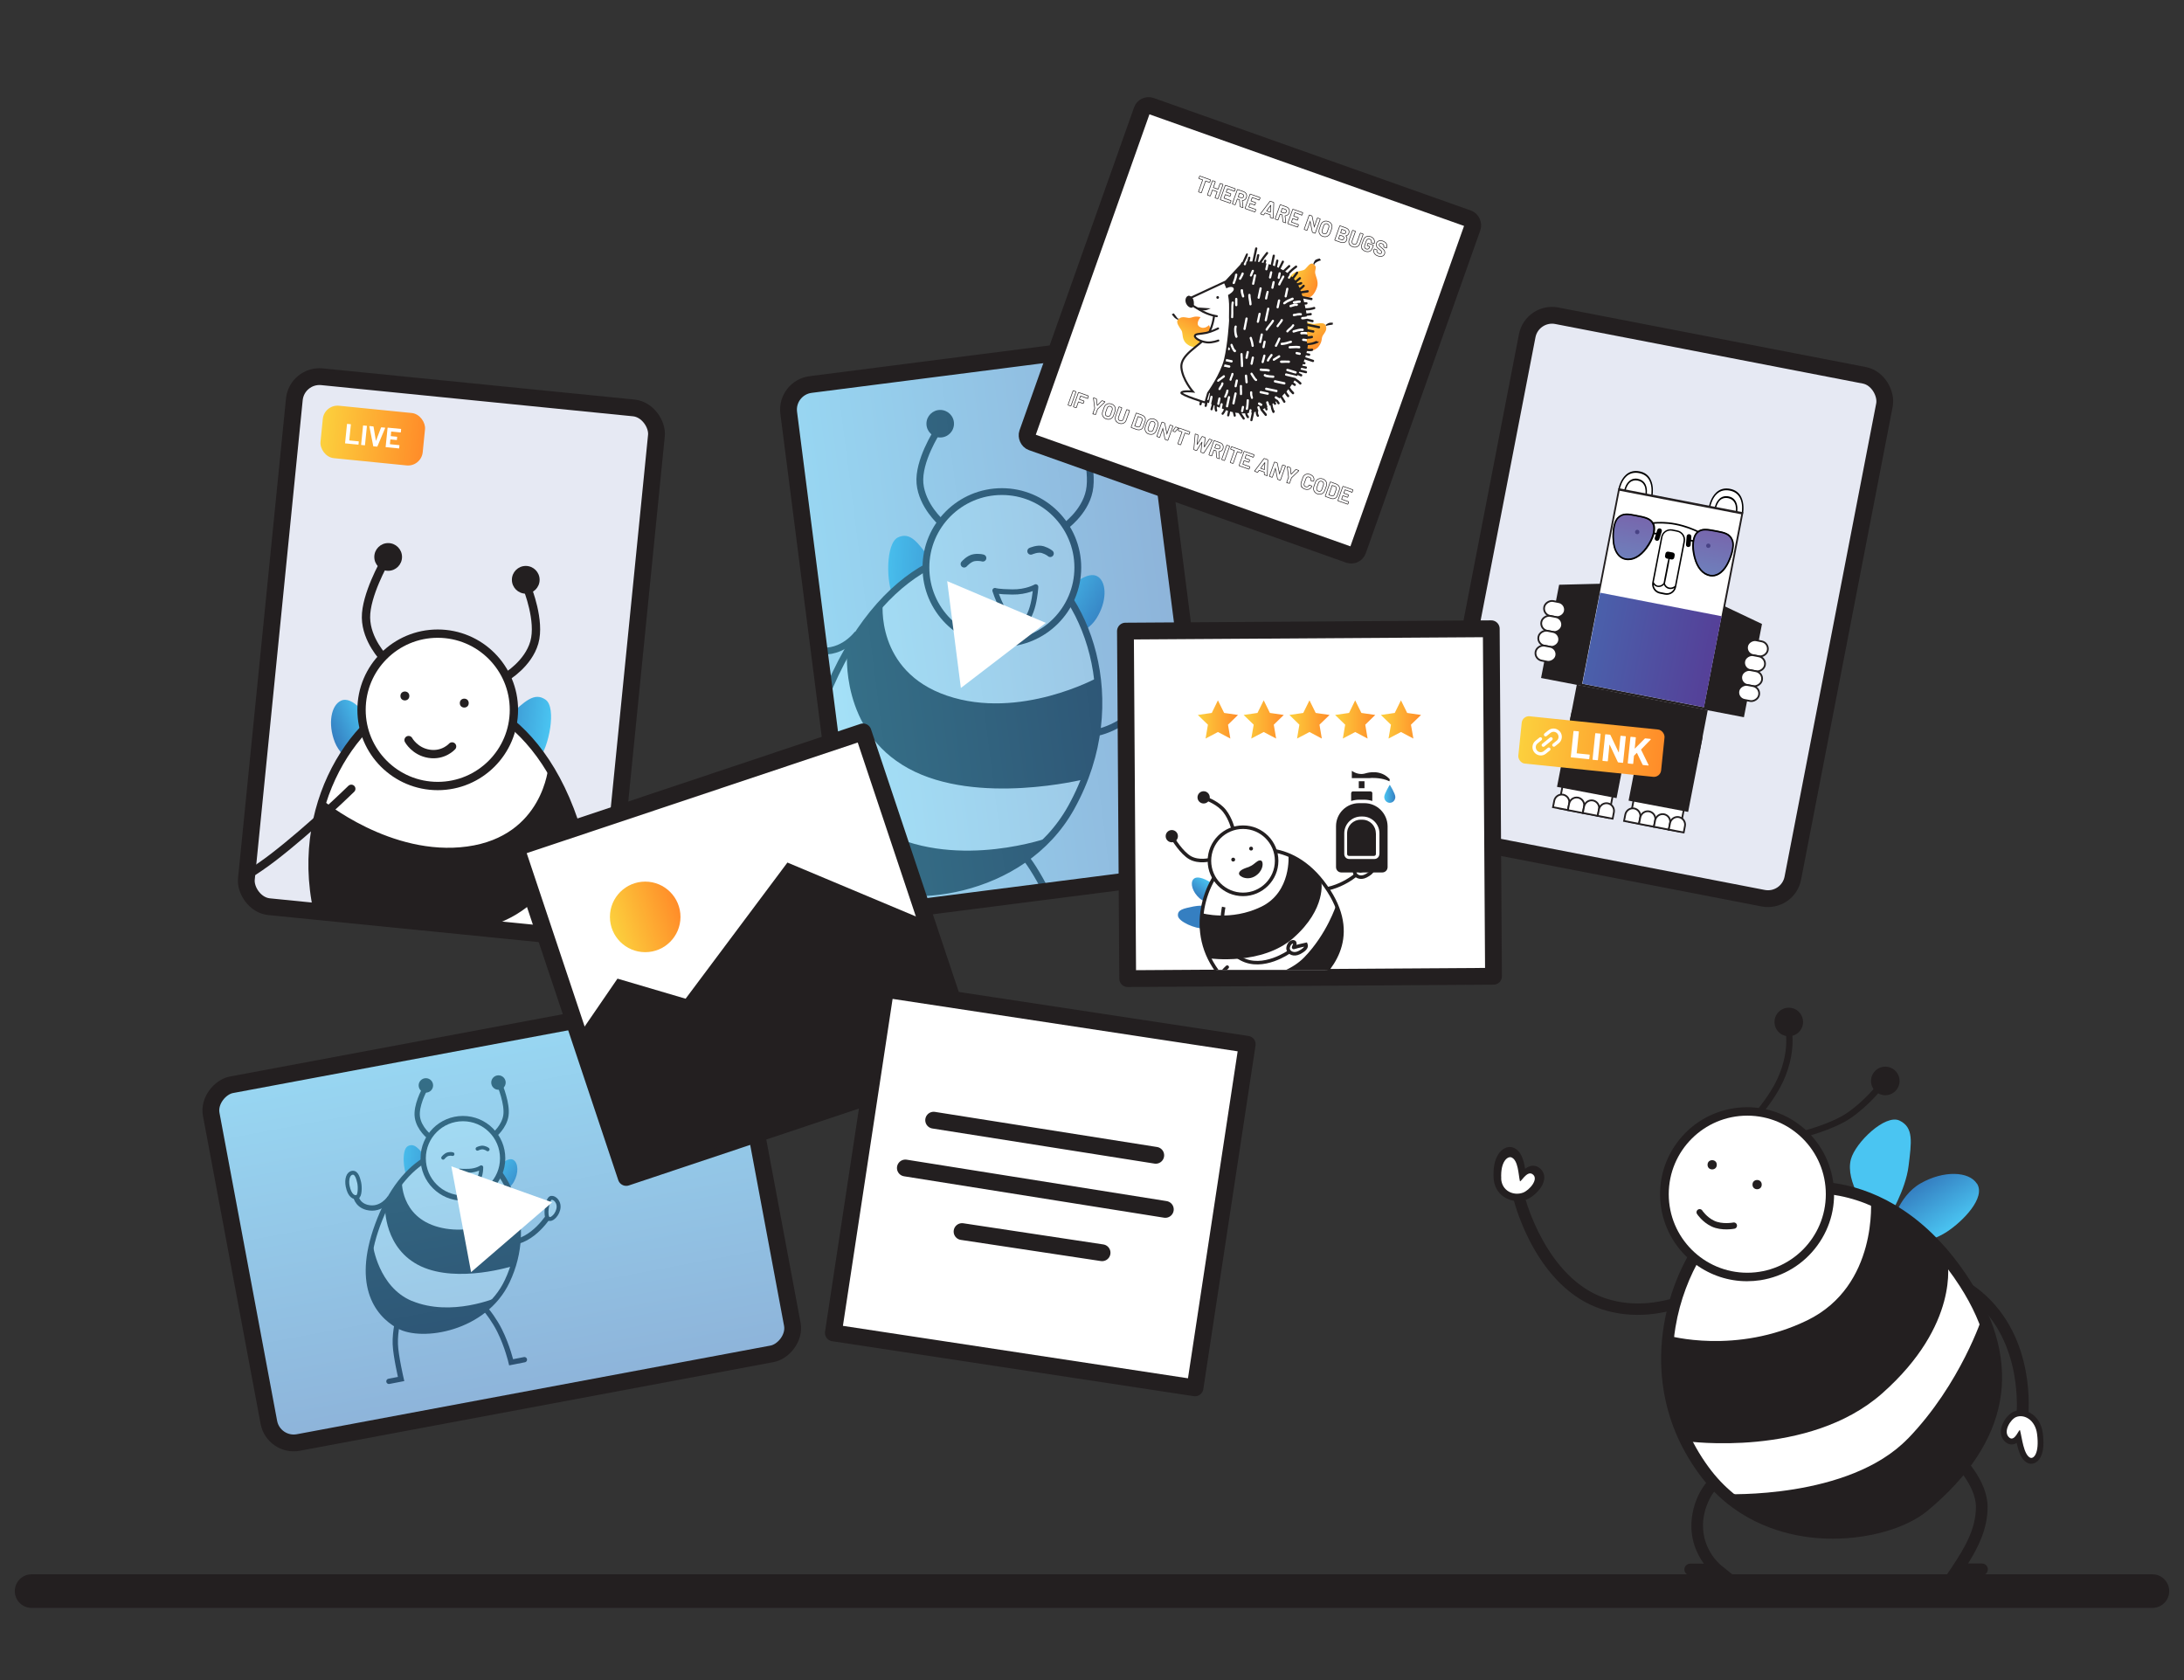 <?xml version="1.0" encoding="UTF-8"?> <svg xmlns="http://www.w3.org/2000/svg" xmlns:xlink="http://www.w3.org/1999/xlink" id="Layer_1" viewBox="0 0 260 200"><rect x="0" y="0" width="260" height="200" fill="#333333" stroke="none"/><defs><style>.cls-1,.cls-2,.cls-3,.cls-4,.cls-5,.cls-6,.cls-7,.cls-8,.cls-9,.cls-10,.cls-11,.cls-12{fill:#fff;}.cls-1,.cls-3,.cls-4,.cls-13,.cls-14,.cls-5,.cls-6,.cls-15,.cls-16,.cls-7,.cls-17,.cls-18,.cls-19,.cls-20,.cls-8,.cls-21,.cls-22,.cls-23,.cls-9,.cls-24,.cls-25,.cls-26,.cls-27,.cls-28,.cls-29,.cls-10,.cls-30,.cls-11,.cls-12,.cls-31,.cls-32{stroke:#231f20;}.cls-1,.cls-3,.cls-4,.cls-14,.cls-5,.cls-15,.cls-16,.cls-7,.cls-18,.cls-19,.cls-8,.cls-22,.cls-9,.cls-25,.cls-26,.cls-27,.cls-28,.cls-29,.cls-10,.cls-30,.cls-11,.cls-31,.cls-32{stroke-miterlimit:10;}.cls-1,.cls-23,.cls-12{stroke-width:2px;}.cls-33{fill:url(#linear-gradient-2);}.cls-3{stroke-width:.07px;}.cls-34{fill:url(#linear-gradient-17);}.cls-35{fill:url(#linear-gradient-11);}.cls-35,.cls-36,.cls-37{opacity:.5;}.cls-4,.cls-21{stroke-width:.47px;}.cls-13{stroke-width:.84px;}.cls-13,.cls-14,.cls-6,.cls-15,.cls-17,.cls-18,.cls-20,.cls-8,.cls-21,.cls-23,.cls-24,.cls-26,.cls-27,.cls-28,.cls-12{stroke-linecap:round;}.cls-13,.cls-14,.cls-15,.cls-16,.cls-17,.cls-18,.cls-20,.cls-21,.cls-22,.cls-23,.cls-24,.cls-26,.cls-38,.cls-27,.cls-28,.cls-29,.cls-30,.cls-31,.cls-32{fill:none;}.cls-13,.cls-6,.cls-17,.cls-20,.cls-21,.cls-23,.cls-24,.cls-12{stroke-linejoin:round;}.cls-39{fill:url(#linear-gradient-15);}.cls-14,.cls-29,.cls-11{stroke-width:.81px;}.cls-40{fill:url(#linear-gradient-18);}.cls-41{fill:url(#linear-gradient-28);}.cls-42{fill:url(#linear-gradient-20);}.cls-43{clip-path:url(#clippath-2);}.cls-5,.cls-16,.cls-18{stroke-width:.63px;}.cls-44{fill:#e6e9f3;}.cls-6,.cls-32{stroke-width:.75px;}.cls-15{stroke-width:4px;}.cls-7,.cls-28,.cls-31{stroke-width:.42px;}.cls-17{stroke-width:.44px;}.cls-36{fill:url(#linear-gradient-14);}.cls-45{clip-path:url(#clippath-1);}.cls-46{clip-path:url(#clippath-4);}.cls-47{fill:url(#linear-gradient-10);}.cls-19{fill:url(#linear-gradient-7);}.cls-19,.cls-25{opacity:.8;stroke-width:.13px;}.cls-20,.cls-27,.cls-10,.cls-30{stroke-width:.99px;}.cls-48{fill:url(#linear-gradient-16);}.cls-8{stroke-width:.24px;}.cls-22{stroke-width:.84px;}.cls-9{stroke-width:.21px;}.cls-24{stroke-width:.62px;}.cls-49{fill:url(#linear-gradient-21);}.cls-25{fill:url(#linear-gradient-6);}.cls-50{fill:url(#linear-gradient-25);}.cls-51{fill:url(#linear-gradient-5);}.cls-52{clip-path:url(#clippath);}.cls-26{stroke-width:1.45px;}.cls-53{clip-path:url(#clippath-3);}.cls-54{fill:url(#linear-gradient-24);}.cls-55{fill:url(#linear-gradient-9);}.cls-56{fill:url(#linear-gradient-22);}.cls-57{fill:url(#linear-gradient-3);}.cls-58{clip-path:url(#clippath-5);}.cls-37{fill:url(#linear-gradient-4);}.cls-59{fill:url(#linear-gradient);}.cls-60{fill:url(#linear-gradient-27);}.cls-61{fill:url(#linear-gradient-23);}.cls-62{fill:url(#linear-gradient-19);}.cls-63{fill:#231f20;}.cls-64{fill:url(#linear-gradient-8);}.cls-65{fill:url(#linear-gradient-12);}.cls-66{fill:url(#linear-gradient-13);}.cls-67{fill:url(#linear-gradient-26);}</style><clipPath id="clippath"><rect class="cls-38" x="32.07" y="46.55" width="43.32" height="63.4" rx="3.01" ry="3.01" transform="translate(8.06 -4.96) rotate(5.71)"></rect></clipPath><linearGradient id="linear-gradient" x1="-837.88" y1="345.83" x2="-830" y2="345.83" gradientTransform="translate(-727.26 -351.83) rotate(-173.41) scale(1 -1)" gradientUnits="userSpaceOnUse"><stop offset="0" stop-color="#4ac5f2"></stop><stop offset="1" stop-color="#357fc1"></stop></linearGradient><linearGradient id="linear-gradient-2" x1="-1123.19" y1="1132.71" x2="-1118.31" y2="1132.71" gradientTransform="translate(-1448.17 -475.91) rotate(155.41) scale(1 -1)" xlink:href="#linear-gradient"></linearGradient><linearGradient id="linear-gradient-3" x1="31.48" y1="58.22" x2="43.71" y2="58.22" gradientTransform="translate(6.78 -6.36)" gradientUnits="userSpaceOnUse"><stop offset="0" stop-color="#fcd03d"></stop><stop offset="1" stop-color="#ff8c29"></stop></linearGradient><linearGradient id="linear-gradient-4" x1="251.33" y1="-83.32" x2="294.65" y2="-83.32" gradientTransform="translate(-75.36 155.55)" xlink:href="#linear-gradient-3"></linearGradient><clipPath id="clippath-1"><rect class="cls-38" x="175.97" y="40.54" width="43.32" height="63.4" rx="3.01" ry="3.01" transform="translate(17.33 -36.24) rotate(10.96)"></rect></clipPath><linearGradient id="linear-gradient-5" x1="192.31" y1="75.9" x2="207.06" y2="75.9" gradientTransform="translate(272.56 -122.32) rotate(90)" gradientUnits="userSpaceOnUse"><stop offset="0" stop-color="#4a60ab"></stop><stop offset="1" stop-color="#554098"></stop></linearGradient><linearGradient id="linear-gradient-6" x1="194.84" y1="65.89" x2="194.84" y2="60.56" gradientTransform="translate(15.04 -35.1) rotate(10.96)" xlink:href="#linear-gradient-5"></linearGradient><linearGradient id="linear-gradient-7" x1="204.45" y1="65.89" x2="204.45" y2="60.56" gradientTransform="translate(15.04 -35.1) rotate(10.96)" xlink:href="#linear-gradient-5"></linearGradient><linearGradient id="linear-gradient-8" x1="182.17" y1="85.17" x2="199.26" y2="85.17" gradientTransform="translate(-1.26 3.71)" xlink:href="#linear-gradient-3"></linearGradient><clipPath id="clippath-2"><rect class="cls-38" x="97.37" y="43.14" width="43.32" height="63.4" rx="3.01" ry="3.01" transform="translate(-8.55 15.74) rotate(-7.3)"></rect></clipPath><linearGradient id="linear-gradient-9" x1="-84.23" y1="-12.54" x2="-76.38" y2="-12.54" gradientTransform="translate(188.7 87.29) rotate(4.33)" xlink:href="#linear-gradient"></linearGradient><linearGradient id="linear-gradient-10" x1="-664.05" y1="435.94" x2="-659.19" y2="435.94" gradientTransform="translate(920.06 102.04) rotate(35.51)" xlink:href="#linear-gradient"></linearGradient><linearGradient id="linear-gradient-11" x1="171.28" y1="-63.35" x2="214.6" y2="-63.35" gradientTransform="translate(-73.9 138.19)" xlink:href="#linear-gradient"></linearGradient><clipPath id="clippath-3"><rect class="cls-38" x="38.07" y="113.44" width="43.32" height="63.4" rx="3.01" ry="3.01" transform="translate(191.41 59.74) rotate(79.4)"></rect></clipPath><linearGradient id="linear-gradient-12" x1="-182.13" y1="239.4" x2="-178.03" y2="239.4" gradientTransform="translate(232.58 -98.73) rotate(.58)" xlink:href="#linear-gradient"></linearGradient><linearGradient id="linear-gradient-13" x1="-626.15" y1="706.82" x2="-623.61" y2="706.82" gradientTransform="translate(963.34 -131.82) rotate(31.76)" xlink:href="#linear-gradient"></linearGradient><linearGradient id="linear-gradient-14" x1="97.84" y1="-133.07" x2="141.16" y2="-133.07" gradientTransform="translate(-59.77 278.21)" xlink:href="#linear-gradient"></linearGradient><linearGradient id="linear-gradient-15" x1="11416.42" y1="2891.96" x2="11424.54" y2="2891.96" gradientTransform="translate(-5657.62 -11929.94) rotate(51.58) scale(1.15 1)" xlink:href="#linear-gradient"></linearGradient><linearGradient id="linear-gradient-16" x1="-2610.44" y1="290.32" x2="-2603.88" y2="290.32" gradientTransform="translate(-941.9 -2203.07) rotate(-122.89) scale(1 -1)" xlink:href="#linear-gradient"></linearGradient><linearGradient id="linear-gradient-17" x1="267.33" y1="88.07" x2="275.73" y2="88.07" gradientTransform="translate(-208.63 111.69) rotate(-18.48)" xlink:href="#linear-gradient-3"></linearGradient><linearGradient id="linear-gradient-18" x1="819.06" y1="-547.12" x2="822.69" y2="-547.12" gradientTransform="translate(245.73 1020.32) rotate(-62.35)" xlink:href="#linear-gradient-3"></linearGradient><linearGradient id="linear-gradient-19" x1="165.86" y1="102.49" x2="169.31" y2="102.49" gradientTransform="translate(31.63 -119.38) rotate(19.53)" xlink:href="#linear-gradient-3"></linearGradient><linearGradient id="linear-gradient-20" x1="341.3" y1="573.56" x2="344.95" y2="573.56" gradientTransform="translate(400.94 -582.07) rotate(52.39)" xlink:href="#linear-gradient-3"></linearGradient><clipPath id="clippath-4"><polygon class="cls-38" points="147.64 31.52 145.52 33.79 142.27 48.93 150.15 51.93 157.43 43.1 157.38 31.78 147.98 28.69 147.79 31.27 147.64 31.52"></polygon></clipPath><linearGradient id="linear-gradient-21" x1="142.6" y1="85.64" x2="147.38" y2="85.64" gradientTransform="matrix(1,0,0,1,0,0)" xlink:href="#linear-gradient-3"></linearGradient><linearGradient id="linear-gradient-22" x1="148.05" y1="85.64" x2="152.83" y2="85.64" gradientTransform="matrix(1,0,0,1,0,0)" xlink:href="#linear-gradient-3"></linearGradient><linearGradient id="linear-gradient-23" x1="153.5" y1="85.64" x2="158.28" y2="85.64" gradientTransform="matrix(1,0,0,1,0,0)" xlink:href="#linear-gradient-3"></linearGradient><linearGradient id="linear-gradient-24" x1="158.94" y1="85.64" x2="163.72" y2="85.64" gradientTransform="matrix(1,0,0,1,0,0)" xlink:href="#linear-gradient-3"></linearGradient><linearGradient id="linear-gradient-25" x1="164.39" y1="85.64" x2="169.17" y2="85.64" gradientTransform="matrix(1,0,0,1,0,0)" xlink:href="#linear-gradient-3"></linearGradient><clipPath id="clippath-5"><rect class="cls-38" x="134.61" y="90.42" width="38.29" height="25.04"></rect></clipPath><linearGradient id="linear-gradient-26" x1="5259.63" y1="634.29" x2="5263.35" y2="634.29" gradientTransform="translate(-2598.31 4173.16) rotate(-63.44) scale(.92 1)" xlink:href="#linear-gradient"></linearGradient><linearGradient id="linear-gradient-27" x1="3362.59" y1="-859.02" x2="3364.89" y2="-859.02" gradientTransform="translate(2917.13 -1982.08) rotate(128.7) scale(1 -1)" xlink:href="#linear-gradient"></linearGradient><linearGradient id="linear-gradient-28" x1="164.79" y1="94.5" x2="166.11" y2="94.5" gradientTransform="matrix(1,0,0,1,0,0)" xlink:href="#linear-gradient"></linearGradient></defs><rect class="cls-44" x="32.07" y="46.55" width="43.32" height="63.4" rx="3.01" ry="3.01" transform="translate(8.06 -4.96) rotate(5.71)"></rect><g class="cls-52"><path class="cls-59" d="m58.63,92.01l-1.48-1.67s1.49-3.3,3.41-5.08c1.92-1.78,3.06-2.91,4.4-1.96,1.33.96.38,5.65-.82,7.12-1.66,2.03-5.5,1.59-5.5,1.59Z"></path><path class="cls-33" d="m40.6,83.41c1.36-.62,3.15,1.72,3.87,3.3s.97,4.71.97,4.71l-2.07.1s-2.65-.97-3.51-3.17-.44-4.4.74-4.94Z"></path><path class="cls-10" d="m49.26,82.85c4.83-1.47,15.65,1.28,19.97,17.9,3.94,15.18-1.93,21.42-7.38,23.6-5.58,2.23-19.55-1.77-23.32-13.31-4.54-13.92,3.49-25.99,10.73-28.19Z"></path><circle class="cls-10" cx="52.11" cy="84.5" r="9.07"></circle><path class="cls-63" d="m59.61,118.29c-9.42,2.61-19.18-3.19-19.18-3.19,0,0,7.75,12.3,21.11,9.23,11.05-2.54,8.5-17.61,8.5-17.61,0,0-2.44,9.35-10.44,11.57Z"></path><path class="cls-63" d="m68.36,97.82s-.92,9.5-9.84,12.36-20.89-2.73-20.89-2.73c0,0-.65-2.39-.4-5.28s1.19-6.91,1.19-6.91c0,0,8.13,6.75,17.2,5.51,9.07-1.24,9.67-9.54,9.67-9.54l1.77,2.98,1.3,3.61Z"></path><path class="cls-30" d="m60.28,80.56s2.59-1.51,3.33-4.08c.74-2.57-.83-6.45-.83-6.45"></path><path class="cls-30" d="m45.71,78.35s-2.1-2.14-2.14-4.82,2.22-6.64,2.22-6.64"></path><circle class="cls-63" cx="46.21" cy="66.3" r="1.65"></circle><circle class="cls-63" cx="62.59" cy="69.02" r="1.65"></circle><path class="cls-26" d="m62.13,122.14s-.79,2.4-2.41,4.77c-1.51,2.21-3.6,4.38-3.6,4.38l2.7.89"></path><path class="cls-26" d="m42.55,118.19s-2.27.72-4.76,2.71c-2.3,1.83-3.35,3.17-3.35,3.17l-2.93-.97"></path><path class="cls-27" d="m23.86,107.15s4.45-1.84,8.7-5.12c4.5-3.47,9.26-8.13,9.26-8.13"></path><path class="cls-30" d="m66.32,96.48s4.63,3.65,7.52,7.29c2.69,3.38,3.88,7.95,3.88,7.95"></path><circle class="cls-63" cx="55.27" cy="83.7" r=".53"></circle><circle class="cls-63" cx="48.2" cy="82.85" r=".53"></circle><path class="cls-20" d="m53.82,88.86s-1.02,1.15-2.75.87c-1.69-.27-2.43-1.63-2.43-1.63"></path><path class="cls-30" d="m19.9,109.59c-.67-.15-.88-1.81.41-2.72s3.52-.71,3.52.27-3,2.66-3.94,2.46Z"></path><path class="cls-30" d="m80.41,116.86s2.13-2.91-1.04-4.56c-4.14-2.16-3.44,2.53-3.44,2.53"></path></g><rect class="cls-23" x="32.07" y="46.55" width="43.32" height="63.4" rx="3.01" ry="3.01" transform="translate(8.06 -4.96) rotate(5.71)"></rect><rect class="cls-57" x="38.26" y="48.72" width="12.23" height="6.27" rx="1.76" ry="1.76" transform="translate(5.38 -4.16) rotate(5.71)"></rect><path class="cls-2" d="m41.08,52.77s0-.02,0-.03l.23-2.25s0-.02.01-.03c0,0,.02-.01.03,0l.39.04s.02,0,.03.01c0,0,0,.02,0,.03l-.19,1.87s0,.02.01.02l1.09.11s.02,0,.03.01c0,0,0,.02,0,.03l-.03.32s0,.02-.01.03c0,0-.02,0-.03,0l-1.54-.15s-.02,0-.03-.01Z"></path><path class="cls-2" d="m42.99,52.96s0-.02,0-.03l.23-2.25s0-.02.01-.03c0,0,.02-.01.03,0l.39.04s.02,0,.03.01c0,0,0,.02,0,.03l-.23,2.25s0,.02-.01.03c0,0-.02,0-.03,0l-.39-.04s-.02,0-.03-.01Z"></path><path class="cls-2" d="m44.43,53.08l-.46-2.32h0s.02-.05.04-.04l.42.04s.04.02.04.04l.28,1.67s0,.01,0,.01,0,0,.01,0l.6-1.58s.03-.03.05-.03l.41.04s.02,0,.03.02,0,.02,0,.03l-.92,2.18s-.02.03-.05.03l-.42-.04s-.04-.01-.04-.04Z"></path><path class="cls-2" d="m47.71,51.48s-.02,0-.03,0l-1.09-.11s-.02,0-.02.01l-.05.52s0,.02.01.02l.72.07s.02,0,.03.01c0,0,0,.02,0,.03l-.03.32s0,.02-.01.03c0,0-.02.01-.03,0l-.72-.07s-.02,0-.02.01l-.05.54s0,.02.01.02l1.09.11s.02,0,.03.01c0,0,0,.02,0,.03l-.03.32s0,.02-.01.03c0,0-.02,0-.03,0l-1.54-.15s-.02,0-.03-.01c0,0,0-.02,0-.03l.23-2.25s0-.02.01-.03c0,0,.02-.01.03,0l1.54.15s.02,0,.03.01c0,0,0,.02,0,.03l-.03.32s0,.02-.01.03Z"></path><rect class="cls-37" x="175.97" y="40.54" width="43.32" height="63.4" rx="3.01" ry="3.01" transform="translate(17.33 -36.24) rotate(10.96)"></rect><rect class="cls-44" x="175.97" y="40.54" width="43.32" height="63.4" rx="3.01" ry="3.01" transform="translate(17.33 -36.24) rotate(10.96)"></rect><g class="cls-45"><rect class="cls-9" x="186.6" y="84.77" width="6.08" height="12.13" transform="translate(358.56 216.05) rotate(-169.04)"></rect><g id="Telo"><path class="cls-2" d="m195.15,56.22c1.87.3,1.59,2.33,1.5,2.8l-3.92-.76c.07-.38.53-2.35,2.41-2.04Z"></path><path class="cls-2" d="m205.92,58.3c1.86.3,1.53,2.63,1.53,2.63l-.03.17-3.91-.76c.1-.37.73-2.32,2.41-2.04Z"></path><path d="m195,57.01c.41.08.71.3.89.65.23.46.18,1.01.15,1.24l-.16-.03c.03-.2.07-.69-.13-1.09-.15-.31-.42-.5-.78-.57s-.69,0-.94.23c-.33.3-.47.78-.51.96l-.16-.03c.04-.2.19-.74.58-1.09.29-.26.65-.36,1.07-.28Z"></path><path d="m196.37,57.22c-.24-.49-.66-.79-1.24-.9s-1.09.01-1.49.37c-.57.51-.78,1.36-.82,1.58l-.16-.03c.05-.25.27-1.15.89-1.71.44-.4.99-.54,1.62-.42s1.08.45,1.34.99c.37.74.26,1.63.22,1.93l-.16-.03c.04-.28.13-1.11-.2-1.78Z"></path><path d="m206.64,60.95c.03-.2.07-.69-.13-1.08-.15-.31-.42-.5-.78-.57s-.69,0-.94.23c-.33.3-.47.78-.51.96l-.16-.03c.04-.2.2-.74.58-1.09.29-.26.65-.36,1.07-.28s.71.3.89.65c.23.46.18,1.01.15,1.23l.54.1c.04-.28.13-1.11-.2-1.77-.24-.49-.66-.79-1.24-.9s-1.09.01-1.49.37c-.57.51-.78,1.35-.82,1.58l-.16-.03c.05-.25.27-1.15.89-1.71.44-.4.99-.54,1.62-.42s1.08.45,1.34.99c.36.73.27,1.62.22,1.92h0s0,0,0,0l-3.22-.62,2.36.45Z"></path></g><rect class="cls-2" x="186" y="63.82" width="23.67" height="14.96" transform="translate(90.23 251.98) rotate(-79.04)"></rect><path class="cls-63" d="m192.66,58.11l14.89,2.88-4.55,23.5-14.89-2.88,4.55-23.5Zm14.63,3.11l-14.48-2.8-4.45,22.97,14.48,2.8,4.45-22.97Z"></path><rect class="cls-51" x="191.14" y="69.99" width="11.04" height="14.74" transform="translate(83.33 255.74) rotate(-79.04)"></rect><polygon class="cls-63" points="205.27 72.15 202.88 84.47 207.61 85.38 209.76 74.28 205.27 72.15"></polygon><path class="cls-9" d="m186.66,96.43l.15-.77c.09-.49-.23-.96-.72-1.06h0c-.49-.09-.96.23-1.06.72l-.15.77,1.77.34Z"></path><path class="cls-9" d="m188.43,96.78l.15-.77c.09-.49-.23-.96-.72-1.06h0c-.49-.09-.96.23-1.06.72l-.15.77,1.77.34Z"></path><path class="cls-9" d="m190.21,97.12l.15-.77c.09-.49-.23-.96-.72-1.06h0c-.49-.09-.96.23-1.06.72l-.15.77,1.77.34Z"></path><path class="cls-9" d="m191.98,97.46l.15-.77c.09-.49-.23-.96-.72-1.06h0c-.49-.09-.96.23-1.06.72l-.15.77,1.77.34Z"></path><path class="cls-63" d="m192.45,95.01l1.66-8.57c.38-1.96-.9-3.85-2.86-4.23h0c-1.96-.38-3.85.9-4.23,2.86l-1.66,8.6,7.09,1.34Z"></path><rect class="cls-9" x="195.06" y="86.41" width="6.08" height="12.13" transform="translate(375.02 220.91) rotate(-169.04)"></rect><path class="cls-9" d="m195.12,98.07l.15-.77c.09-.49-.23-.96-.72-1.06h0c-.49-.09-.96.23-1.06.72l-.15.77,1.77.34Z"></path><path class="cls-9" d="m196.9,98.42l.15-.77c.09-.49-.23-.96-.72-1.06h0c-.49-.09-.96.23-1.06.72l-.15.77,1.77.34Z"></path><path class="cls-9" d="m198.67,98.76l.15-.77c.09-.49-.23-.96-.72-1.06h0c-.49-.09-.96.23-1.06.72l-.15.77,1.77.34Z"></path><path class="cls-9" d="m200.44,99.1l.15-.77c.09-.49-.23-.96-.72-1.06h0c-.49-.09-.96.23-1.06.72l-.15.77,1.77.34Z"></path><path class="cls-63" d="m200.97,96.65l1.66-8.55c.38-1.96-.9-3.85-2.86-4.23h0c-1.96-.38-3.85.9-4.23,2.86l-1.66,8.58,7.09,1.34Z"></path><polygon class="cls-63" points="185.61 69.61 183.46 80.71 188.19 81.62 190.53 69.49 185.61 69.61"></polygon><path d="m197.75,63.92l-1.05,5.41c-.12.62.29,1.22.9,1.34l.6.12c.62.12,1.22-.29,1.34-.9l1.05-5.41c.12-.62-.29-1.22-.9-1.34l-.6-.12c-.62-.12-1.22.29-1.34.9Zm-.9,5.67s.09.09.14.13c.12.09.27.15.42.16.23.02.51-.08.67-.27.11.25.33.44.6.5.14.03.3.02.44-.02.06-.02.14-.05.21-.1-.16.44-.62.71-1.09.61l-.6-.12c-.45-.09-.76-.47-.78-.91Zm1.06-5.64c.1-.53.61-.87,1.14-.77l.6.12c.53.1.87.61.77,1.14l-1.03,5.32c-.06.02-.11.06-.16.09-.05.03-.11.05-.16.07-.11.03-.23.04-.35.02-.23-.05-.42-.22-.5-.44,0,0,0-.02-.01-.02.03-.11.05-.22.07-.33.03-.13.05-.26.08-.39.05-.25.1-.51.15-.76.09-.48.2-.96.26-1.44l.21.04c.16.03.31-.07.34-.23l.05-.26c.03-.16-.07-.31-.23-.34l-.53-.1c-.16-.03-.31.07-.34.23l-.05.26c-.03.16.07.31.23.34l.17.03c-.13.47-.21.96-.3,1.44-.05.25-.1.51-.15.76-.02.13-.05.26-.07.39-.02.1-.04.2-.06.3-.08.09-.16.17-.28.23-.1.05-.22.07-.33.07-.12,0-.23-.05-.33-.13-.05-.04-.09-.08-.12-.12-.04-.05-.06-.11-.1-.16,0,0,0,0,0,0l1.03-5.34Z"></path><rect class="cls-63" x="187.02" y="82.99" width="15.88" height="5.7" transform="translate(370.05 207.16) rotate(-169.04)"></rect><circle class="cls-63" cx="203.37" cy="64.97" r=".26"></circle><circle class="cls-63" cx="194.91" cy="63.33" r=".26"></circle><g id="Očala"><path class="cls-25" d="m194.72,61.37c-.93-.18-1.56-.3-2.12.28-.58.6-.64,2.12-.51,3.03.13.93.59,1.72,1.39,1.88s1.68-.2,2.52-1.35c.77-1.04,1.09-2.15.82-2.78-.3-.71-.96-.83-2.1-1.05Z"></path><path class="cls-19" d="m204.35,63.23c-1.15-.22-1.8-.35-2.34.19-.49.48-.6,1.63-.28,2.89.35,1.38,1.07,2.04,1.84,2.19.8.16,1.53-.41,1.99-1.22.46-.8.98-2.23.66-3-.31-.75-.93-.87-1.86-1.05Z"></path><path d="m204.37,63.14h0c-1.02-.2-1.68-.32-2.22.05-.33-.16-1.37-.64-2.66-.89s-2.4-.16-2.67-.13c-.36-.56-1.02-.69-2.05-.89h0c-.93-.18-1.6-.31-2.21.3-.63.64-.67,2.21-.54,3.11.15,1.08.7,1.81,1.47,1.96.9.18,1.83-.32,2.62-1.39.42-.57.7-1.15.84-1.67l.18.03-.13.4c-.05.15.04.31.19.35s.31-.04.35-.19l.29-.92c.05-.15-.04-.31-.19-.35-.15-.05-.31.04-.35.19l-.11.34-.19-.04c.08-.39.07-.75-.05-1.02,0-.01-.01-.02-.02-.03.35-.03,1.36-.09,2.54.14s2.15.65,2.53.83c-.01.01-.03.02-.04.04-.21.21-.35.53-.43.93l-.2-.04.03-.36c.01-.16-.1-.29-.26-.3-.16-.01-.29.1-.3.26l-.08.97c-.01.16.1.29.26.3h0c.16.01.29-.1.3-.26l.03-.42.18.04c-.07.54-.02,1.18.16,1.87.33,1.28,1.01,2.09,1.91,2.26.77.15,1.55-.33,2.09-1.27.45-.79,1.01-2.26.66-3.09-.33-.8-1-.93-1.93-1.11Zm-8.43,2.01c-.74,1.01-1.6,1.47-2.43,1.31-.68-.13-1.18-.8-1.32-1.8-.07-.5-.08-1.1-.01-1.61.08-.63.25-1.09.5-1.34.53-.54,1.13-.43,2.04-.25h0c1.12.22,1.74.34,2.02,1,.26.6-.07,1.68-.81,2.69Zm9.54,2.09c-.5.87-1.21,1.31-1.89,1.18-.83-.16-1.46-.91-1.76-2.12-.31-1.22-.21-2.34.25-2.8.03-.03.06-.06.09-.08,0,0,0,0,0,0h0c.49-.41,1.1-.29,2.16-.09h0s.07.01.1.02c.85.16,1.42.3,1.7.97.32.76-.23,2.2-.65,2.92Z"></path></g><rect class="cls-9" x="184.15" y="71.25" width="1.81" height="2.5" rx=".9" ry=".9" transform="translate(78.7 240.4) rotate(-79.04)"></rect><rect class="cls-9" x="183.8" y="73.02" width="1.81" height="2.5" rx=".9" ry=".9" transform="translate(76.69 241.49) rotate(-79.04)"></rect><rect class="cls-9" x="183.46" y="74.79" width="1.81" height="2.5" rx=".9" ry=".9" transform="translate(74.67 242.59) rotate(-79.04)"></rect><rect class="cls-9" x="183.12" y="76.57" width="1.81" height="2.5" rx=".9" ry=".9" transform="translate(72.65 243.69) rotate(-79.04)"></rect><rect class="cls-9" x="208.3" y="75.92" width="1.81" height="2.5" rx=".9" ry=".9" transform="translate(93.68 267.89) rotate(-79.04)"></rect><rect class="cls-9" x="207.95" y="77.7" width="1.81" height="2.5" rx=".9" ry=".9" transform="translate(91.66 268.99) rotate(-79.04)"></rect><rect class="cls-9" x="207.61" y="79.47" width="1.81" height="2.5" rx=".9" ry=".9" transform="translate(89.64 270.09) rotate(-79.04)"></rect><rect class="cls-9" x="207.27" y="81.24" width="1.81" height="2.5" rx=".9" ry=".9" transform="translate(87.62 271.19) rotate(-79.04)"></rect></g><rect class="cls-23" x="175.97" y="40.54" width="43.32" height="63.4" rx="3.01" ry="3.01" transform="translate(17.33 -36.24) rotate(10.96)"></rect><rect class="cls-64" x="180.91" y="86.05" width="17.09" height="5.66" rx=".86" ry=".86" transform="translate(10.12 -18.98) rotate(5.89)"></rect><path class="cls-2" d="m187.01,90.16s-.01-.03-.01-.04l.32-3.06s0-.03.02-.04c.01,0,.02-.01.04-.01l.53.05s.03,0,.04.02c0,.01.01.02.01.04l-.26,2.54s0,.02.02.02l1.48.15s.03,0,.04.02c0,.01.01.03.01.04l-.05.44s0,.03-.02.04c-.01,0-.02.01-.04.01l-2.08-.22s-.03,0-.04-.02Z"></path><path class="cls-2" d="m189.6,90.43s-.01-.03-.01-.04l.32-3.06s0-.03.02-.04c.01,0,.02-.01.04-.01l.53.05s.03,0,.04.02c0,.01.01.02.01.04l-.32,3.06s0,.03-.02.04c-.01,0-.02.01-.04.01l-.53-.05s-.03,0-.04-.02Z"></path><path class="cls-2" d="m192.93,87.6s.02-.01.04-.01l.53.05s.03,0,.04.02.01.02.01.04l-.32,3.06s0,.03-.02.04c-.01,0-.02.01-.04.01l-.51-.05s-.05-.02-.06-.04l-.97-2.06s-.01-.01-.02-.01,0,0-.01.02l-.19,1.91s0,.03-.02.04c-.01,0-.03.01-.04.01l-.53-.05s-.03,0-.04-.02c0-.01-.01-.03-.01-.04l.32-3.06s0-.03.02-.04.02-.01.04-.01l.51.05s.05.02.06.04l.97,2.05s.01.01.02.01,0,0,.01-.02l.19-1.9s0-.03.02-.04Z"></path><path class="cls-2" d="m193.79,90.86s-.01-.03-.01-.04l.32-3.06s0-.03.02-.04c.01,0,.02-.01.04-.01l.53.05s.03,0,.04.02c0,.01.01.02.01.04l-.13,1.27s0,.01,0,.02.01,0,.02,0l1.18-1.19s.04-.03.07-.02l.6.06s.04.01.04.03c0,.01,0,.03-.01.05l-1.14,1.18s-.01.02,0,.03l.89,1.82s0,.03,0,.03c0,.02-.02.03-.05.03l-.6-.06s-.05-.02-.06-.04l-.67-1.39s0-.01-.01-.01-.01,0-.02,0l-.32.33s-.01.02-.01.03l-.09.9s0,.03-.02.04c-.01,0-.02.01-.04.01l-.53-.05s-.03,0-.04-.02Z"></path><path class="cls-2" d="m184.33,86.94l-.46.37c-.08.07-.1.19-.03.28s.19.1.28.03l.46-.37c.25-.21.63-.17.83.09s.17.63-.09.83l-.46.37c-.08.07-.1.19-.03.28s.19.1.28.03l.46-.37c.42-.34.49-.97.14-1.39s-.97-.49-1.39-.14Zm-.76,1.89c.07.08.19.1.28.03l.92-.75c.08-.07.1-.19.03-.28s-.19-.1-.28-.03l-.92.75c-.08.07-.1.19-.03.28Zm.68.21l-.46.37c-.25.21-.63.17-.83-.09s-.17-.63.09-.83l.46-.37c.08-.07.1-.19.03-.28s-.19-.1-.28-.03l-.46.37c-.42.34-.49.97-.14,1.39s.97.49,1.39.14l.46-.37c.08-.07.1-.19.03-.28s-.19-.1-.28-.03Z"></path><rect class="cls-44" x="97.37" y="43.14" width="43.32" height="63.4" rx="3.01" ry="3.01" transform="translate(-8.55 15.74) rotate(-7.3)"></rect><g class="cls-43"><path class="cls-14" d="m138.16,81.6s-4.19,6.06-9.53,5.78c-4.55-.24-10.23-6.78-10.23-6.78"></path><path class="cls-11" d="m136.84,80.29c-.04-.69,1.51-1.31,2.73-.31s1.61,3.2.66,3.46-3.34-2.19-3.39-3.14Z"></path><path class="cls-55" d="m111.46,73.68l1.76-1.35s-.83-3.51-2.38-5.62-2.45-3.43-3.93-2.74-1.44,5.45-.54,7.12c1.24,2.3,5.09,2.59,5.09,2.59Z"></path><path class="cls-47" d="m130.73,68.67c-1.21-.86-3.4,1.09-4.41,2.49-1.01,1.41-1.84,4.42-1.84,4.42l2,.49s2.78-.45,4.04-2.44c1.26-1.99,1.26-4.22.21-4.97Z"></path><path class="cls-11" d="m122.36,66.49c-4.45-2.35-15.55-1.71-22.91,13.75-6.72,14.11-2.16,21.32,2.77,24.48,5.04,3.24,19.46,1.96,25.32-8.62,7.07-12.76,1.5-26.08-5.18-29.61Z"></path><circle class="cls-11" cx="119.27" cy="67.56" r="9.04"></circle><path class="cls-63" d="m105.54,99.2c8.73,4.33,19.36.5,19.36.5,0,0-9.9,10.57-22.4,5.05-10.33-4.57-4.99-18.84-4.99-18.84,0,0,.62,9.61,8.03,13.29Z"></path><path class="cls-63" d="m100.85,77.53s-.9,9.47,7.3,13.95c8.19,4.48,20.95,1.28,20.95,1.28,0,0,1.09-2.22,1.39-5.09.3-2.87.14-6.99.14-6.99,0,0-9.23,5.07-17.87,2.14-8.64-2.93-7.66-11.16-7.66-11.16l-2.3,2.58-1.95,3.29Z"></path><path class="cls-29" d="m112.01,62.17s-2.24-1.97-2.49-4.62c-.24-2.66,2.03-6.16,2.03-6.16"></path><path class="cls-29" d="m126.68,62.75s2.46-1.69,3-4.31c.54-2.61-.92-6.92-.92-6.92"></path><circle class="cls-63" cx="128.47" cy="50.87" r="1.64"></circle><circle class="cls-63" cx="111.93" cy="50.44" r="1.64"></circle><path class="cls-14" d="m102.36,102.49s-1.13,3.29-1.22,6.28c-.08,2.67.79,8.02.79,8.02l-2.81.36"></path><path class="cls-14" d="m122.25,102.32c.23.2,1.84,2.62,2.8,4.94,1.52,3.63,2.14,7.37,2.14,7.37l3.05-.39"></path><path class="cls-29" d="m102.09,75.44s-2.11,2.89-5.35,1.83c-2.38-.78-2.42-2.95-2.42-2.95"></path><path class="cls-13" d="m114.78,67.14s.59-.68,1.22-.76,1,.05,1,.05"></path><path class="cls-13" d="m122.72,65.61s.82-.37,1.42-.18c.6.19.89.46.89.46"></path><path class="cls-24" d="m118.45,70.3s.34.15,2.07.17c1.72.02,2.78-.61,2.78-.61,0,0-.22,4.2-1.9,4.36-1.68.16-2.95-3.92-2.95-3.92Z"></path></g><rect class="cls-35" x="97.37" y="43.14" width="43.32" height="63.4" rx="3.01" ry="3.01" transform="translate(-8.55 15.74) rotate(-7.3)"></rect><polygon class="cls-2" points="114.39 81.9 112.76 69.18 124.5 74.15 114.39 81.9"></polygon><rect class="cls-23" x="97.37" y="43.14" width="43.32" height="63.4" rx="3.01" ry="3.01" transform="translate(-8.55 15.74) rotate(-7.3)"></rect><rect class="cls-44" x="38.07" y="113.44" width="43.32" height="63.4" rx="3.01" ry="3.01" transform="translate(191.41 59.74) rotate(79.4)"></rect><g class="cls-53"><path class="cls-18" d="m65.44,144.57s-1.98,3.3-4.77,3.34c-2.38.03-5.57-3.19-5.57-3.19"></path><path class="cls-4" d="m65.51,142.65c.28-.23,1.02.22.99,1.04s-.83,1.67-1.24,1.36-.13-2.09.25-2.4Z"></path><path class="cls-65" d="m51.25,141.35l.87-.76s-.55-1.8-1.43-2.85-1.39-1.7-2.14-1.3-.56,2.89-.04,3.73c.72,1.16,2.74,1.18,2.74,1.18Z"></path><path class="cls-66" d="m61.12,138.08c-.66-.41-1.74.68-2.21,1.45s-.81,2.37-.81,2.37l1.06.19s1.43-.33,2.02-1.41.52-2.24-.06-2.6Z"></path><path class="cls-5" d="m56.68,137.23c-2.4-1.07-8.17-.36-11.48,7.95-3.02,7.59-.4,11.19,2.28,12.68,2.74,1.52,10.22.36,12.91-5.36,3.25-6.9-.11-13.66-3.71-15.26Z"></path><circle class="cls-5" cx="55.11" cy="137.89" r="4.73"></circle><path class="cls-63" d="m49.03,154.86c4.7,1.96,10.12-.4,10.12-.4,0,0-4.8,5.85-11.51,3.4-5.54-2.03-3.25-9.65-3.25-9.65,0,0,.65,4.99,4.64,6.66Z"></path><path class="cls-63" d="m45.84,143.72s-.14,4.97,4.28,7.03c4.43,2.05,10.97-.05,10.97-.05,0,0,.49-1.19.55-2.7s-.17-3.65-.17-3.65c0,0-4.64,2.96-9.25,1.73-4.61-1.23-4.38-5.56-4.38-5.56l-1.11,1.42-.9,1.78Z"></path><path class="cls-16" d="m51.14,135.33s-1.24-.95-1.45-2.33.85-3.28.85-3.28"></path><path class="cls-16" d="m58.81,135.13s1.22-.97,1.42-2.35-.71-3.58-.71-3.58"></path><circle class="cls-63" cx="59.34" cy="128.87" r=".86"></circle><circle class="cls-63" cx="50.7" cy="129.21" r=".86"></circle><path class="cls-4" d="m41.39,141.21c.23,1.16.76,1.38,1.12,1.29s.36-1.26.25-1.72-.29-1.23-.8-1.17-.73.77-.57,1.61Z"></path><path class="cls-18" d="m47.48,156.69s-.48,1.75-.42,3.32c.05,1.4.69,4.15.69,4.15l-1.45.28"></path><path class="cls-18" d="m57.85,155.92c.13.1,1.05,1.3,1.63,2.48.92,1.84,1.37,3.77,1.37,3.77l1.58-.31"></path><path class="cls-16" d="m46.42,142.59s-1,1.58-2.73,1.14c-1.27-.33-1.36-1.46-1.36-1.46"></path><path class="cls-17" d="m52.75,137.83s.28-.37.61-.44.52,0,.52,0"></path><path class="cls-17" d="m56.84,136.76s.41-.22.74-.14.48.21.48.21"></path><path class="cls-21" d="m54.78,139.35s.18.06,1.08.02,1.43-.41,1.43-.41c0,0,.04,1.62-.83,1.76s-1.69-1.37-1.69-1.37Z"></path></g><rect class="cls-36" x="38.07" y="113.44" width="43.32" height="63.4" rx="3.01" ry="3.01" transform="translate(191.41 59.74) rotate(79.4)"></rect><polygon class="cls-2" points="56.08 151.44 53.73 138.84 65.73 143.13 56.08 151.44"></polygon><rect class="cls-23" x="38.07" y="113.44" width="43.32" height="63.4" rx="3.01" ry="3.01" transform="translate(191.41 59.74) rotate(79.4)"></rect><line class="cls-15" x1="3.76" y1="189.41" x2="256.24" y2="189.41"></line><path class="cls-63" d="m240.74,169.3s-.05,0-.08,0c-.38-.04-.65-.39-.61-.77.01-.09.92-8.7-5.07-13.71-6.02-5.03-16.14-2.5-16.24-2.47-.38.1-.75-.13-.85-.5-.1-.37.13-.75.5-.85.44-.12,10.91-2.74,17.48,2.75,6.59,5.51,5.61,14.56,5.57,14.94-.04.35-.34.61-.69.62Z"></path><path class="cls-63" d="m241.81,174.26c-.16,0-.32-.04-.47-.12-.74-.39-1.04-1.38-1.26-2.37-.13.08-.27.14-.43.17-.31.05-.63-.04-.89-.26-.44-.37-.64-.92-.54-1.55.13-.85.83-1.8,1.52-2.09.63-.26,1.35-.19,1.98.17.8.46,1.34,1.34,1.47,2.41h0c.3,2.31-.34,3.14-.75,3.42-.2.14-.41.21-.63.21Zm-1.38-4.71s.07,0,.11,0l.46.06.14.48c.06.22.12.51.18.81.08.38.25,1.24.46,1.71.09-.31.15-.89.03-1.81h0c-.08-.63-.37-1.14-.79-1.38-.26-.15-.53-.18-.76-.09-.16.07-.49.44-.63.83,0,0,.01-.02.02-.03.14-.24.36-.59.78-.59Z"></path><path class="cls-2" d="m242.51,170.72c.3,2.35-.44,3.01-.84,2.8-.77-.4-.95-2.34-1.19-3.25-.08-.29-.61,1.42-1.27.87-.82-.68.14-2.18.8-2.45.96-.39,2.29.34,2.5,2.03Z"></path><path class="cls-63" d="m206.04,152.68s-.04.03-.06.05c-.31.23-7.6,5.68-15.34,3.11-7.73-2.56-10.3-12.49-10.41-12.92-.09-.35.13-.73.49-.84.36-.11.73.08.82.44.02.1,2.52,9.69,9.6,12.04,7.05,2.34,13.99-2.82,14.06-2.88.31-.23.73-.18.94.1.2.27.15.66-.11.9Z"></path><path class="cls-63" d="m183.26,141.59c-.44.57-1.06,1.03-1.53,1.2-.91.33-1.92.21-2.69-.31-.74-.49-1.18-1.29-1.23-2.25-.12-2.19.64-3.07,1.1-3.4.4-.29.86-.36,1.25-.21.94.37,1.23,1.48,1.4,2.52.45-.34,1.02-.56,1.64-.15.47.31.7.82.63,1.38-.05.42-.26.84-.55,1.21Zm-3.68-3.49c-.2.26-.45.86-.39,2.07h0c.03.51.24.91.61,1.16.41.27.96.33,1.45.16.53-.19,1.15-.97,1.18-1.27-.17.11-.42.41-.53.54-.24.29-.51.61-.98.5l-.42-.1-.12-.45c-.05-.23-.1-.52-.14-.84-.08-.54-.24-1.64-.54-1.89-.03.02-.08.07-.13.13Z"></path><path class="cls-2" d="m178.72,140.3c-.11-2.07.78-2.69,1.21-2.52.81.32.83,2.02,1.01,2.82.06.25.82-1.29,1.49-.83.84.56-.37,1.94-1.13,2.21-1.1.4-2.51-.19-2.59-1.67Z"></path><path class="cls-63" d="m229.21,159.79c-2.84-2.53-2.81-8.44-2.8-8.69h1.39c0,.07-.03,5.55,2.34,7.65l-.93,1.04Z"></path><path class="cls-39" d="m222.46,144.31l2.42.59s1.98-3.23,2.33-6.09c.35-2.86.63-4.59-1.07-5.41-1.7-.82-5.25,2.61-5.79,4.59-.74,2.72,2.11,6.32,2.11,6.32Z"></path><path class="cls-48" d="m235.35,140.89c1.09,1.68-1.67,4.51-3.63,5.78s-6.07,2.21-6.07,2.21l-.54-2.73s.78-3.72,3.53-5.28c2.75-1.57,5.76-1.44,6.7.03Z"></path><path class="cls-2" d="m206.73,143.72c4.26-2.99,17.63-5.85,27.2,9.05,8.73,13.61-.21,22.61-4.86,26.5-4.76,3.98-18.84,5.88-26.23-4.22-8.92-12.18-2.5-26.85,3.89-31.33Z"></path><path class="cls-63" d="m218.18,183.17c-.9,0-1.81-.05-2.7-.16-3.85-.47-9.26-2.16-13.21-7.55-4.79-6.55-4.92-13.24-4.19-17.69,1.14-6.91,4.96-12.32,8.25-14.62h0c2.61-1.83,7.62-3.2,12.93-2.16,4.14.82,10.15,3.46,15.25,11.41,6.44,10.03,4.76,19.26-5,27.41-2.51,2.1-6.91,3.36-11.34,3.36Zm-2.7-41.16c-3.94,0-6.97,1.31-8.35,2.28h0c-3.04,2.13-6.59,7.2-7.67,13.71-.69,4.19-.57,10.48,3.94,16.64,3.65,4.99,8.68,6.55,12.25,6.99,5.71.69,10.73-1.01,12.97-2.89,9.13-7.63,10.71-16.24,4.72-25.59-3.83-5.97-8.79-9.7-14.34-10.79-1.23-.24-2.41-.35-3.52-.34Z"></path><path class="cls-63" d="m207.97,152.52c-2.18,0-4.3-.69-6.1-2-2.23-1.63-3.69-4.04-4.12-6.77-.42-2.73.24-5.47,1.88-7.7,1.63-2.23,4.04-3.69,6.77-4.12,2.73-.42,5.47.24,7.7,1.88,2.23,1.63,3.69,4.04,4.12,6.77.42,2.73-.24,5.47-1.88,7.7-1.63,2.23-4.04,3.69-6.77,4.12-.53.08-1.07.12-1.6.12Zm.03-18.86c-.43,0-.87.03-1.31.1-2.24.35-4.21,1.54-5.54,3.37h0c-1.34,1.83-1.88,4.07-1.54,6.3.35,2.24,1.54,4.21,3.37,5.54,1.83,1.34,4.07,1.88,6.3,1.54,2.24-.35,4.21-1.54,5.54-3.37,1.34-1.83,1.88-4.07,1.54-6.3-.35-2.24-1.54-4.21-3.37-5.54-1.47-1.08-3.21-1.64-5-1.64Z"></path><circle class="cls-2" cx="208.01" cy="142.16" r="9.35"></circle><path class="cls-63" d="m227.11,171.27c-7.02,7.24-21.73,6.59-21.73,6.59,0,0,12.23,10.2,23.12,1.85,13.93-10.68,7.52-23.03,7.52-23.03,0,0-2.58,8.06-8.91,14.6Z"></path><path class="cls-63" d="m231.84,150.14s1.52,7.52-7.78,15.74c-8.74,7.72-23.26,5.69-23.26,5.69,0,0-1.41-2.13-2.09-5.04s-.09-7.53-.09-7.53c0,0,8.03,2.3,16.52-1.82,8.49-4.13,7.58-14.41,7.58-14.41l4.71,2.74,4.42,4.64Z"></path><circle class="cls-63" cx="212.95" cy="121.66" r="1.7"></circle><circle class="cls-63" cx="224.44" cy="128.68" r="1.7"></circle><path class="cls-63" d="m235.94,187.52h0s-4.22,0-4.22,0l.72-1.08c1.41-2.12,2.79-4.41,2.79-7.05,0-2.62-2.76-5.28-2.79-5.31-.28-.26-.29-.71-.02-.98.26-.28.7-.29.98-.03.13.12,3.22,3.09,3.22,6.31,0,2.56-1.07,4.74-2.32,6.74h1.65c.38,0,.7.32.7.7s-.31.7-.7.7Z"></path><path class="cls-63" d="m206.38,187.53h-5.16c-.38,0-.7-.31-.7-.69s.31-.7.7-.7h1.62c-.83-1.13-1.74-3.01-1.42-5.52.36-2.76,1.86-4.29,1.92-4.35.27-.27.71-.27.98,0s.27.71,0,.98c-.02.02-1.23,1.29-1.53,3.55-.45,3.45,2.02,5.47,2.04,5.49l1.54,1.24Z"></path><circle class="cls-63" cx="209.18" cy="141.02" r=".55"></circle><circle class="cls-63" cx="203.83" cy="138.66" r=".55"></circle><path class="cls-32" d="m212.75,121.78s1.01,2.84-.82,6.82c-.92,2-2.59,3.92-2.59,3.92"></path><path class="cls-32" d="m223.93,128.98c.13.19-1.77,2.4-3.79,3.79s-5.56,2.27-5.56,2.27"></path><path class="cls-6" d="m202.34,144.31s.56.87,1.57,1.35c1.08.52,2.5.24,2.5.24"></path><rect class="cls-12" x="66.87" y="92.96" width="43.55" height="41.37" transform="translate(-31.45 33.96) rotate(-18.48)"></rect><polygon class="cls-63" points="68.58 123.69 73.51 116.5 81.62 118.89 93.74 102.68 110.16 109.57 115.85 126.36 74.55 140.17 68.58 123.69"></polygon><circle class="cls-34" cx="76.81" cy="109.15" r="4.2"></circle><rect class="cls-12" x="102.06" y="120.81" width="43.55" height="41.37" transform="translate(22.67 -17) rotate(8.64)"></rect><line class="cls-12" x1="111.15" y1="133.35" x2="137.59" y2="137.53"></line><line class="cls-12" x1="107.78" y1="139.04" x2="138.73" y2="143.97"></line><line class="cls-12" x1="114.53" y1="146.61" x2="131.2" y2="149.13"></line><rect class="cls-1" x="127.92" y="18.1" width="41.74" height="42.47" rx=".83" ry=".83" transform="translate(21.72 -47.49) rotate(19.53)"></rect><path class="cls-3" d="m144.11,21.43s0,.02,0,.02l-.09.24s0,.01-.02.02c0,0-.02,0-.02,0l-.44-.16s-.01,0-.02,0l-.49,1.38s0,.01-.02.02c0,0-.02,0-.02,0l-.29-.1s-.01,0-.02-.02c0,0,0-.02,0-.02l.49-1.38s0-.01,0-.02l-.43-.15s-.01,0-.02-.02c0,0,0-.02,0-.02l.09-.24s0-.01.02-.02c0,0,.02,0,.02,0l1.24.44s.01,0,.02.02Z"></path><path class="cls-3" d="m145.26,21.84s.02,0,.02,0l.29.1s.01,0,.02.02c0,0,0,.02,0,.02l-.59,1.66s0,.01-.02.02c0,0-.02,0-.02,0l-.29-.1s-.01,0-.02-.02c0,0,0-.02,0-.02l.24-.68s0-.01,0-.02l-.54-.19s-.01,0-.02,0l-.24.68s0,.01-.02.02c0,0-.02,0-.02,0l-.29-.1s-.01,0-.02-.02c0,0,0-.02,0-.02l.59-1.66s0-.01.02-.02c0,0,.02,0,.02,0l.29.1s.01,0,.02.02c0,0,0,.02,0,.02l-.23.66s0,.01,0,.02l.54.19s.01,0,.02,0l.23-.66s0-.01.02-.02Z"></path><path class="cls-3" d="m146.97,22.76s-.02,0-.02,0l-.81-.29s-.01,0-.02,0l-.14.38s0,.01,0,.02l.53.19s.01,0,.02.02c0,0,0,.02,0,.02l-.08.24s0,.01-.02.02c0,0-.02,0-.02,0l-.53-.19s-.01,0-.02,0l-.14.4s0,.01,0,.02l.81.29s.01,0,.02.02c0,0,0,.02,0,.02l-.08.24s0,.01-.02.02c0,0-.02,0-.02,0l-1.14-.4s-.01,0-.02-.02c0,0,0-.02,0-.02l.59-1.66s0-.01.02-.02c0,0,.02,0,.02,0l1.14.4s.01,0,.02.02c0,0,0,.02,0,.02l-.08.24s0,.01-.02.02Z"></path><path class="cls-3" d="m147.63,24.58l-.07-.79s0-.01-.01-.02l-.23-.08s-.01,0-.02,0l-.24.67s0,.01-.02.02c0,0-.02,0-.02,0l-.29-.1s-.01,0-.02-.02c0,0,0-.02,0-.02l.59-1.66s0-.01.02-.02c0,0,.02,0,.02,0l.7.25c.1.04.19.09.25.16.06.07.1.15.12.25.02.09,0,.19-.03.3-.04.11-.1.2-.19.26-.08.06-.18.09-.29.09,0,0-.01,0-.01.01l.09.81s0,.01,0,.02c0,.01-.02.02-.03.01l-.3-.11s-.03-.02-.03-.03Zm-.07-1.59l-.15.42s0,.01,0,.02l.32.11c.07.02.13.02.19,0,.06-.03.1-.07.12-.14s.02-.13,0-.18c-.03-.06-.08-.1-.15-.12l-.32-.11s-.01,0-.02,0Z"></path><path class="cls-3" d="m149.92,23.81s-.02,0-.02,0l-.81-.29s-.01,0-.02,0l-.14.38s0,.01,0,.02l.53.19s.01,0,.02.02c0,0,0,.02,0,.02l-.08.24s0,.01-.02.02c0,0-.02,0-.02,0l-.53-.19s-.01,0-.02,0l-.14.4s0,.01,0,.02l.81.29s.01,0,.02.02c0,0,0,.02,0,.02l-.08.24s0,.01-.02.02c0,0-.02,0-.02,0l-1.14-.4s-.01,0-.02-.02c0,0,0-.02,0-.02l.59-1.66s0-.01.02-.02c0,0,.02,0,.02,0l1.14.4s.01,0,.02.02c0,0,0,.02,0,.02l-.08.24s0,.01-.02.02Z"></path><path class="cls-3" d="m151.22,25.85v-.27s0-.01,0-.01l-.6-.21s-.01,0-.02,0l-.16.22s-.02.02-.04.01l-.31-.11s-.02,0-.02-.02c0,0,0-.02,0-.03l1.12-1.47s.02-.02.04-.01l.39.14s.02.02.02.04l-.06,1.85s0,0,0,.01c0,.01-.02.02-.03.01l-.31-.11s-.02-.02-.02-.04Zm-.42-.73l.43.15s.01,0,.02-.01l.04-.81s0-.01,0-.01c0,0,0,0-.01,0l-.48.65s0,.02,0,.02Z"></path><path class="cls-3" d="m152.72,26.39l-.07-.79s0-.01-.01-.02l-.23-.08s-.01,0-.02,0l-.24.67s0,.01-.02.02c0,0-.02,0-.02,0l-.29-.1s-.01,0-.02-.02c0,0,0-.02,0-.02l.59-1.66s0-.01.02-.02c0,0,.02,0,.02,0l.7.25c.1.04.19.09.25.16.06.07.1.15.12.25.02.09,0,.19-.03.3-.04.11-.1.2-.19.26-.08.06-.18.09-.29.09,0,0-.01,0-.01.01l.09.81s0,.01,0,.02c0,.01-.02.02-.03.01l-.3-.11s-.03-.02-.03-.03Zm-.07-1.59l-.15.42s0,.01,0,.02l.32.11c.07.02.13.02.19,0,.06-.03.1-.07.12-.14s.02-.13,0-.18c-.03-.06-.08-.1-.15-.12l-.32-.11s-.01,0-.02,0Z"></path><path class="cls-3" d="m155,25.61s-.02,0-.02,0l-.81-.29s-.01,0-.02,0l-.14.38s0,.01,0,.02l.53.19s.01,0,.02.02c0,0,0,.02,0,.02l-.08.24s0,.01-.02.02c0,0-.02,0-.02,0l-.53-.19s-.01,0-.02,0l-.14.4s0,.01,0,.02l.81.29s.01,0,.02.02c0,0,0,.02,0,.02l-.08.24s0,.01-.02.02c0,0-.02,0-.02,0l-1.14-.4s-.01,0-.02-.02c0,0,0-.02,0-.02l.59-1.66s0-.01.02-.02c0,0,.02,0,.02,0l1.14.4s.01,0,.02.02c0,0,0,.02,0,.02l-.08.24s0,.01-.02.02Z"></path><path class="cls-3" d="m156.84,25.95s.02,0,.02,0l.29.1s.01,0,.02.02c0,0,0,.02,0,.02l-.59,1.66s0,.01-.02.02c0,0-.02,0-.02,0l-.28-.1s-.03-.02-.03-.03l-.26-1.28s0,0,0,0c0,0,0,0,0,0l-.36,1.04s0,.01-.02.02c0,0-.02,0-.02,0l-.29-.1s-.01,0-.02-.02c0,0,0-.02,0-.02l.59-1.66s0-.01.02-.02c0,0,.02,0,.02,0l.28.1s.03.02.03.03l.26,1.27s0,0,0,0,0,0,0,0l.36-1.03s0-.01.02-.02Z"></path><path class="cls-3" d="m157.17,27.93c-.08-.09-.13-.19-.15-.3-.02-.11,0-.23.03-.35l.19-.53c.04-.12.11-.22.2-.29.09-.07.19-.12.3-.14.12-.02.24,0,.37.04s.23.11.31.2c.08.09.13.19.15.3.02.11,0,.23-.03.35l-.19.53c-.04.12-.11.22-.2.3-.09.08-.19.12-.31.14-.12.02-.24,0-.37-.04s-.23-.11-.31-.2Zm.67-.11c.08-.04.13-.1.16-.2l.19-.54c.03-.09.03-.18,0-.26s-.1-.13-.19-.17-.17-.03-.25.01-.13.11-.16.2l-.19.54c-.03.1-.03.18,0,.26s.1.13.19.16.17.03.25,0Z"></path><path class="cls-3" d="m160.23,28.08c.13.14.16.3.09.48-.06.16-.15.26-.29.3-.14.04-.29.03-.47-.03l-.64-.23s-.01,0-.02-.02c0,0,0-.02,0-.02l.59-1.66s0-.01.02-.02c0,0,.02,0,.02,0l.62.22c.39.14.53.36.42.68-.06.16-.17.26-.33.28-.01,0-.01,0,0,.01Zm-.49-.77l-.14.38s0,.01,0,.02l.29.1c.08.03.14.03.2,0,.06-.02.09-.06.12-.12s.02-.12-.01-.17c-.03-.05-.08-.09-.16-.12l-.29-.1s-.01,0-.02,0Zm.12,1.23c.06-.02.1-.07.12-.14s.02-.13,0-.18c-.03-.05-.08-.09-.16-.12l-.3-.11s-.01,0-.02,0l-.14.41s0,.01,0,.02l.31.11c.08.03.14.03.2,0Z"></path><path class="cls-3" d="m160.73,29.19c-.08-.08-.13-.18-.15-.29-.02-.11-.01-.22.03-.34l.4-1.12s0-.01.02-.02c0,0,.02,0,.02,0l.29.1s.01,0,.02.02c0,0,0,.02,0,.02l-.4,1.12c-.03.09-.03.17,0,.24s.09.12.18.15.17.03.24,0,.12-.09.15-.18l.4-1.12s0-.01.02-.02c0,0,.02,0,.02,0l.29.1s.01,0,.02.02c0,0,0,.02,0,.02l-.4,1.12c-.04.12-.1.21-.19.28-.09.07-.18.11-.3.13-.11.02-.23,0-.36-.04s-.23-.11-.31-.19Z"></path><path class="cls-3" d="m162.24,29.73c-.08-.09-.13-.18-.15-.29-.02-.11-.01-.22.03-.34l.2-.55c.04-.12.11-.22.19-.29.09-.07.19-.12.3-.13s.23,0,.36.04.23.11.3.19c.08.08.13.18.15.28s.02.21-.02.31v.02s-.01.01-.02.02c0,0-.02,0-.02,0l-.29-.1s-.01,0-.02-.02c0,0,0-.02,0-.02h0c.03-.08.02-.16-.01-.23-.03-.07-.09-.12-.18-.15s-.17-.03-.24,0c-.07.04-.12.1-.16.19l-.2.57c-.03.09-.03.17,0,.25.04.08.1.13.19.16s.16.03.23,0c.07-.03.11-.08.14-.16l.04-.11s0-.01,0-.02l-.28-.1s-.01,0-.02-.02c0,0,0-.02,0-.02l.08-.23s0-.01.02-.02c0,0,.02,0,.02,0l.6.21s.01,0,.02.02c0,0,0,.02,0,.02l-.12.32c-.04.12-.11.22-.19.3-.08.07-.18.12-.3.13-.11.01-.23,0-.36-.05s-.23-.11-.31-.19Z"></path><path class="cls-3" d="m163.71,30.27c-.08-.08-.14-.16-.16-.26-.03-.1-.02-.2.02-.3l.02-.05s0-.01.02-.02c0,0,.02,0,.02,0l.28.1s.01,0,.02.02c0,0,0,.02,0,.02v.04c-.04.07-.03.13.02.2.04.07.12.12.22.15.09.03.16.04.21.01.06-.02.09-.06.11-.11.01-.04.01-.08,0-.11s-.04-.07-.08-.11-.1-.09-.19-.16c-.1-.08-.18-.15-.24-.21-.06-.07-.11-.14-.13-.23s-.02-.18.01-.28.09-.18.17-.23c.08-.06.17-.09.27-.09.1,0,.22,0,.33.05.12.04.23.11.31.18.08.08.14.17.16.27.03.1.02.2-.02.31v.04s-.02.01-.03.02c0,0-.02,0-.02,0l-.28-.1s-.01,0-.02-.02c0,0,0-.02,0-.02v-.02c.03-.07.02-.14-.02-.21-.04-.07-.11-.12-.21-.15-.08-.03-.14-.03-.2-.02-.06.02-.09.05-.11.11-.01.04-.01.08,0,.12s.04.08.09.12c.04.04.11.1.2.17.1.08.18.15.23.21.05.06.1.13.13.21s.03.18,0,.28c-.05.15-.15.26-.3.3-.14.05-.31.04-.51-.03-.13-.05-.24-.11-.32-.18Z"></path><path class="cls-3" d="m127.15,48.21s0-.02,0-.02l.59-1.66s0-.01.02-.02c0,0,.02,0,.02,0l.29.1s.01,0,.02.02c0,0,0,.02,0,.02l-.59,1.66s0,.01-.02.02c0,0-.02,0-.02,0l-.29-.1s-.01,0-.02-.02Z"></path><path class="cls-3" d="m129.48,47.43s-.02,0-.02,0l-.8-.29s-.01,0-.02,0l-.14.38s0,.01,0,.02l.53.19s.01,0,.02.02c0,0,0,.02,0,.02l-.08.24s0,.01-.02.02c0,0-.02,0-.02,0l-.53-.19s-.01,0-.02,0l-.24.68s0,.01-.02.02c0,0-.02,0-.02,0l-.29-.1s-.01,0-.02-.02c0,0,0-.02,0-.02l.59-1.66s0-.01.02-.02c0,0,.02,0,.02,0l1.13.4s.01,0,.02.02c0,0,0,.02,0,.02l-.08.24s0,.01-.02.02Z"></path><path class="cls-3" d="m130.1,49.25s0-.02,0-.02l.22-.62s0-.01,0-.02l-.15-1.2s0-.01,0-.02c0-.01.02-.02.03-.01l.31.11s.03.02.03.03l.08.76s0,.01.01,0l.54-.55s.03-.02.04-.01l.31.11s.02,0,.02.02c0,0,0,.02-.01.03l-.87.84s0,0,0,.01l-.22.62s0,.01-.02.02c0,0-.02,0-.02,0l-.29-.1s-.01,0-.02-.02Z"></path><path class="cls-3" d="m131.38,49.66c-.08-.09-.13-.19-.15-.3-.02-.11,0-.23.03-.35l.19-.53c.04-.12.11-.22.2-.29.09-.07.19-.12.3-.14.12-.02.24,0,.37.04s.23.11.31.2c.08.09.13.19.15.3.02.11,0,.23-.03.35l-.19.53c-.04.12-.11.22-.2.3-.09.08-.19.12-.31.14-.12.02-.24,0-.37-.04s-.23-.11-.31-.2Zm.67-.11c.08-.04.13-.1.16-.2l.19-.54c.03-.09.03-.18,0-.26s-.1-.13-.19-.17-.17-.03-.25.01-.13.11-.16.2l-.19.54c-.03.1-.03.18,0,.26s.1.13.19.16.17.03.25,0Z"></path><path class="cls-3" d="m132.92,50.2c-.08-.08-.13-.18-.15-.29-.02-.11-.01-.22.03-.34l.4-1.12s0-.01.02-.02c0,0,.02,0,.02,0l.29.1s.01,0,.02.02c0,0,0,.02,0,.02l-.4,1.12c-.03.09-.03.17,0,.24s.09.12.18.15.17.03.24,0,.12-.09.15-.18l.4-1.12s0-.01.02-.02c0,0,.02,0,.02,0l.29.1s.01,0,.02.02c0,0,0,.02,0,.02l-.4,1.12c-.04.12-.1.21-.19.28-.09.07-.18.11-.3.13-.11.02-.23,0-.36-.04s-.23-.11-.31-.19Z"></path><path class="cls-3" d="m134.66,50.87s0-.02,0-.02l.59-1.66s0-.01.02-.02c0,0,.02,0,.02,0l.61.22c.12.04.22.1.3.18.08.08.13.16.15.26.02.1.02.2-.02.3l-.24.68c-.04.1-.09.19-.17.25-.08.06-.17.1-.28.11-.11.01-.22,0-.35-.05l-.61-.22s-.01,0-.02-.02Zm.45-.16l.3.11c.08.03.15.02.21-.01.06-.03.11-.09.14-.18l.2-.57c.03-.09.03-.16,0-.23-.03-.07-.08-.12-.16-.14l-.3-.1s-.01,0-.02,0l-.39,1.1s0,.01,0,.02Z"></path><path class="cls-3" d="m136.46,51.46c-.08-.09-.13-.19-.15-.3-.02-.11,0-.23.03-.35l.19-.53c.04-.12.11-.22.2-.29.09-.07.19-.12.3-.14.12-.02.24,0,.37.04s.23.11.31.2c.08.09.13.19.15.3.02.11,0,.23-.03.35l-.19.53c-.04.12-.11.22-.2.3-.09.08-.19.12-.31.14-.12.02-.24,0-.37-.04s-.23-.11-.31-.2Zm.67-.11c.08-.04.13-.1.16-.2l.19-.54c.03-.09.03-.18,0-.26s-.1-.13-.19-.17-.17-.03-.25.01-.13.11-.16.2l-.19.54c-.03.1-.03.18,0,.26s.1.13.19.16.17.03.25,0Z"></path><path class="cls-3" d="m139.3,50.6s.02,0,.02,0l.29.1s.01,0,.02.02c0,0,0,.02,0,.02l-.59,1.66s0,.01-.02.02c0,0-.02,0-.02,0l-.28-.1s-.03-.02-.03-.03l-.26-1.28s0,0,0,0c0,0,0,0,0,0l-.36,1.04s0,.01-.02.02c0,0-.02,0-.02,0l-.29-.1s-.01,0-.02-.02c0,0,0-.02,0-.02l.59-1.66s0-.01.02-.02c0,0,.02,0,.02,0l.28.1s.03.02.03.03l.26,1.27s0,0,0,0,0,0,0,0l.36-1.03s0-.01.02-.02Z"></path><path class="cls-3" d="m140.28,50.95s0,.02,0,.02l-.38.43s-.02.02-.04.01l-.22-.08s-.03-.02-.01-.04l.31-.45s.03-.02.04-.01l.29.1s.02,0,.02.02Z"></path><path class="cls-3" d="m141.65,51.43s0,.02,0,.02l-.09.24s0,.01-.02.02c0,0-.02,0-.02,0l-.44-.16s-.01,0-.02,0l-.49,1.38s0,.01-.02.02c0,0-.02,0-.02,0l-.29-.1s-.01,0-.02-.02c0,0,0-.02,0-.02l.49-1.38s0-.01,0-.02l-.43-.15s-.01,0-.02-.02c0,0,0-.02,0-.02l.09-.24s0-.01.02-.02c0,0,.02,0,.02,0l1.24.44s.01,0,.02.02Z"></path><path class="cls-3" d="m142.12,53.5l.16-1.82h0s.02-.03.03-.02l.3.11s.02.02.02.04l-.12,1.08s0,.01,0,.01c0,0,0,0,.01,0l.58-.92s.03-.02.04-.02l.3.11s.03.02.03.04l-.11,1.09s0,0,0,.01,0,0,.01,0l.58-.92s.03-.02.04-.02l.29.1s.03.02.02.04l-.99,1.52s-.03.02-.04.01l-.29-.1s-.02-.02-.02-.04l.13-1.15s0-.01,0-.01,0,0-.01,0l-.61.98s-.02.02-.04.02l-.27-.1s-.03-.02-.03-.04Z"></path><path class="cls-3" d="m144.84,54.47l-.07-.79s0-.01-.01-.02l-.23-.08s-.01,0-.02,0l-.24.67s0,.01-.02.02c0,0-.02,0-.02,0l-.29-.1s-.01,0-.02-.02c0,0,0-.02,0-.02l.59-1.66s0-.01.02-.02c0,0,.02,0,.02,0l.7.25c.1.04.19.09.25.16.06.07.1.15.12.25.02.09,0,.19-.03.3-.04.11-.1.2-.19.26-.08.06-.18.09-.29.09,0,0-.01,0-.01.01l.09.81s0,.01,0,.02c0,.01-.02.02-.03.01l-.3-.11s-.03-.02-.03-.03Zm-.07-1.59l-.15.42s0,.01,0,.02l.32.11c.07.02.13.02.19,0,.06-.03.1-.07.12-.14s.02-.13,0-.18c-.03-.06-.08-.1-.15-.12l-.32-.11s-.01,0-.02,0Z"></path><path class="cls-3" d="m145.44,54.7s0-.02,0-.02l.59-1.66s0-.01.02-.02c0,0,.02,0,.02,0l.29.1s.01,0,.02.02c0,0,0,.02,0,.02l-.59,1.66s0,.01-.02.02c0,0-.02,0-.02,0l-.29-.1s-.01,0-.02-.02Z"></path><path class="cls-3" d="m147.89,53.65s0,.02,0,.02l-.09.24s0,.01-.02.02c0,0-.02,0-.02,0l-.44-.16s-.01,0-.02,0l-.49,1.38s0,.01-.02.02c0,0-.02,0-.02,0l-.29-.1s-.01,0-.02-.02c0,0,0-.02,0-.02l.49-1.38s0-.01,0-.02l-.43-.15s-.01,0-.02-.02c0,0,0-.02,0-.02l.09-.24s0-.01.02-.02c0,0,.02,0,.02,0l1.24.44s.01,0,.02.02Z"></path><path class="cls-3" d="m149.21,54.43s-.02,0-.02,0l-.81-.29s-.01,0-.02,0l-.14.38s0,.01,0,.02l.53.19s.01,0,.02.02c0,0,0,.02,0,.02l-.08.24s0,.01-.02.02c0,0-.02,0-.02,0l-.53-.19s-.01,0-.02,0l-.14.4s0,.01,0,.02l.81.29s.01,0,.02.02c0,0,0,.02,0,.02l-.08.24s0,.01-.02.02c0,0-.02,0-.02,0l-1.14-.4s-.01,0-.02-.02c0,0,0-.02,0-.02l.59-1.66s0-.01.02-.02c0,0,.02,0,.02,0l1.14.4s.01,0,.02.02c0,0,0,.02,0,.02l-.08.24s0,.01-.02.02Z"></path><path class="cls-3" d="m150.51,56.48v-.27s0-.01,0-.01l-.6-.21s-.01,0-.02,0l-.16.22s-.02.02-.04.01l-.31-.11s-.02,0-.02-.02c0,0,0-.02,0-.03l1.12-1.47s.02-.02.04-.01l.39.14s.02.02.02.04l-.06,1.85s0,0,0,.01c0,.01-.02.02-.03.01l-.31-.11s-.02-.02-.02-.04Zm-.42-.73l.43.15s.01,0,.02-.01l.04-.81s0-.01,0-.01c0,0,0,0-.01,0l-.48.65s0,.02,0,.02Z"></path><path class="cls-3" d="m152.7,55.35s.02,0,.02,0l.29.1s.01,0,.02.02c0,0,0,.02,0,.02l-.59,1.66s0,.01-.02.02c0,0-.02,0-.02,0l-.28-.1s-.03-.02-.03-.03l-.26-1.28s0,0,0,0c0,0,0,0,0,0l-.36,1.04s0,.01-.02.02c0,0-.02,0-.02,0l-.29-.1s-.01,0-.02-.02c0,0,0-.02,0-.02l.59-1.66s0-.01.02-.02c0,0,.02,0,.02,0l.28.1s.03.02.03.03l.26,1.27s0,0,0,0,0,0,0,0l.36-1.03s0-.01.02-.02Z"></path><path class="cls-3" d="m153.18,57.44s0-.02,0-.02l.22-.62s0-.01,0-.02l-.15-1.2s0-.01,0-.02c0-.01.02-.02.03-.01l.31.11s.03.02.03.03l.08.76s0,.01.01,0l.54-.55s.03-.02.04-.01l.31.11s.02,0,.02.02c0,0,0,.02-.01.03l-.87.84s0,0,0,.01l-.22.62s0,.01-.02.02c0,0-.02,0-.02,0l-.29-.1s-.01,0-.02-.02Z"></path><path class="cls-3" d="m155.03,58.04c-.08-.08-.13-.18-.15-.29-.02-.11,0-.22.03-.34l.2-.57c.04-.12.1-.21.19-.28.08-.07.18-.11.3-.13.11-.01.24,0,.36.05s.23.11.31.19c.08.08.13.17.15.28.02.11.01.21-.03.33,0,.01-.02.02-.04.02l-.29-.08h0s-.02-.02-.02-.04c.03-.09.03-.17,0-.24-.03-.07-.1-.12-.18-.15s-.17-.03-.24,0c-.07.03-.12.09-.15.18l-.21.59c-.03.09-.03.16,0,.23.03.07.1.12.18.15s.17.03.24,0c.07-.03.12-.09.15-.18,0-.02.02-.02.04-.02l.28.11s.01,0,.02.01c0,0,0,.01,0,.02-.04.11-.1.2-.19.27-.08.07-.18.11-.3.12-.11.01-.23,0-.36-.05s-.23-.11-.31-.19Z"></path><path class="cls-3" d="m156.53,58.58c-.08-.09-.13-.19-.15-.3-.02-.11,0-.23.03-.35l.19-.53c.04-.12.11-.22.2-.29.09-.07.19-.12.3-.14.12-.02.24,0,.37.04s.23.11.31.2c.08.09.13.19.15.3.02.11,0,.23-.03.35l-.19.53c-.04.12-.11.22-.2.3-.09.08-.19.12-.31.14-.12.02-.24,0-.37-.04s-.23-.11-.31-.2Zm.67-.11c.08-.04.13-.1.16-.2l.19-.54c.03-.09.03-.18,0-.26s-.1-.13-.19-.17-.17-.03-.25.01-.13.11-.16.2l-.19.54c-.03.1-.03.18,0,.26s.1.13.19.16.17.03.25,0Z"></path><path class="cls-3" d="m157.77,59.07s0-.02,0-.02l.59-1.66s0-.01.02-.02c0,0,.02,0,.02,0l.61.22c.12.04.22.1.3.18.08.08.13.16.15.26.02.1.02.2-.02.3l-.24.68c-.04.1-.09.19-.17.25-.08.06-.17.1-.28.11-.11.01-.22,0-.35-.05l-.61-.22s-.01,0-.02-.02Zm.45-.16l.3.11c.08.03.15.02.21-.01.06-.03.11-.09.14-.18l.2-.57c.03-.09.03-.16,0-.23-.03-.07-.08-.12-.16-.14l-.3-.1s-.01,0-.02,0l-.39,1.1s0,.01,0,.02Z"></path><path class="cls-3" d="m160.97,58.6s-.02,0-.02,0l-.81-.29s-.01,0-.02,0l-.14.38s0,.01,0,.02l.53.19s.01,0,.02.02c0,0,0,.02,0,.02l-.08.24s0,.01-.02.02c0,0-.02,0-.02,0l-.53-.19s-.01,0-.02,0l-.14.4s0,.01,0,.02l.81.29s.01,0,.02.02c0,0,0,.02,0,.02l-.08.24s0,.01-.02.02c0,0-.02,0-.02,0l-1.14-.4s-.01,0-.02-.02c0,0,0-.02,0-.02l.59-1.66s0-.01.02-.02c0,0,.02,0,.02,0l1.14.4s.01,0,.02.02c0,0,0,.02,0,.02l-.08.24s0,.01-.02.02Z"></path><path class="cls-63" d="m139.5,37.43s.2.25.31.37.4.27.4.27l.16-.16s-.11.12-.28-.14-.37-.47-.37-.47l-.24.13Z"></path><path class="cls-40" d="m140.22,38.07c.4-.47.84-.28,1.26-.23s.62-.29,1.45-.09c0,0-.68.78-.14,1.14.61.4,1.14-.19,1.14-.19.22.47.27,1.04-.07,1.5-.68.92-1.53,1.43-2.4.87s-.58-1.38-.8-1.73-.71-.94-.44-1.27Z"></path><path class="cls-63" d="m157.1,30.77s-.46.09-.56.23-.21.44-.21.44l.18.14s-.14-.09.1-.29.65-.3.65-.3l-.15-.21Z"></path><path class="cls-62" d="m156.33,31.43c.53.33.22.57.23.99s.48,1.07.22,1.81-.8,1.6-1.8,1.05-1.88-1.27-1.45-2.21,1.48-.73,1.8-1,.64-.88,1-.65Z"></path><path class="cls-63" d="m158.67,38.42s-.29-.03-.45.02-.41.25-.41.25l.04.12s.12-.07.43-.11.38-.06.38-.06l.02-.24Z"></path><path class="cls-42" d="m157.8,38.7c.26.56-.1.88-.32,1.24s0,.68-.53,1.35c-.49.61-2.07.83-2.62-.18s-.66-1.99.21-2.54,1.5.05,1.91,0,1.16-.25,1.34.13Z"></path><g class="cls-46"><path class="cls-2" d="m155.44,41.48c-1.01,4.75-5.38,8.15-9.24,7.32s-6.17-5.35-5.16-10.1,4.97-7.94,8.83-7.11c.97.21,2.48.35,3.15,1.07,1.4,1.51,3.17,5.25,2.41,8.82Z"></path><path class="cls-63" d="m154.7,41.2c.07.01.11.09.1.16-.02.08-.09.12-.16.11-.36-.06-.73.01-1.1.01-.07,0-.13-.05-.14-.13,0-.07.05-.15.13-.15.39,0,.78-.07,1.17,0Zm-3.6,3.47c.16.01.34.02.51.04.07.01.11.09.1.16-.02.08-.09.12-.16.11-.17-.02-.34-.02-.53-.04-.17-.02-.36-.05-.51-.15-.06-.04-.09-.12-.05-.19.03-.06.12-.1.18-.06.07.05.12.07.2.08.08.02.17.03.26.04Zm.68-3.57c.13-.27.29-.54.39-.81.03-.07.08-.12.16-.11.06.01.12.09.1.16-.11.31-.27.59-.41.88-.03.07-.12.09-.18.06-.07-.03-.09-.12-.05-.19Zm-.06,1.83c-.07.04-.14.03-.18-.04-.04-.06-.02-.16.04-.19.22-.12.42-.27.63-.39.07-.04.14-.03.18.04.04.06.02.16-.04.19-.22.12-.41.27-.63.39Zm.87-1.85c-.17,0-.18-.27-.01-.28.36-.02.71-.13,1.06-.24.16-.05.24.21.08.26-.37.12-.74.24-1.13.26Zm.98-2.11s.03-.03.04-.04c.03-.03.06-.06.09-.09.03-.03.05-.06.08-.09.01-.02.02-.03.03-.05,0,0,0,0,0,0,0,0,0,0,0,0,0,0,.01-.02.02-.03.04-.07.11-.09.18-.06.06.03.09.12.05.19-.1.16-.22.29-.36.41-.03.03-.06.06-.1.08-.02.01-.03.03-.05.04,0,0-.01.01-.01.01,0,0,0,0-.01.01-.06.06-.12.11-.17.18-.05.06-.13.06-.19.01-.06-.05-.05-.14,0-.2.11-.13.24-.24.36-.35,0,0,.02-.01.02-.02,0,0,0,0,0,0,0,0,0,0,0,0Zm1.54.16c.07.01.11.09.1.16-.02.08-.09.12-.16.11-.34-.05-.68.11-1.01.19-.07.02-.14,0-.17-.09-.02-.07.02-.16.09-.18.38-.09.76-.26,1.15-.2Zm-3.12-.37c.08-.13.17-.25.27-.37.05-.06.09-.12.13-.18,0,0,0-.01.01-.02,0,0,0,0,0,0,0-.02.02-.03.03-.05.02-.03.04-.06.05-.09.03-.07.11-.09.18-.06.06.03.09.12.05.19-.07.14-.16.26-.26.38-.05.06-.09.11-.14.17-.02.03-.04.06-.06.09,0,0,0,.01-.01.02,0,0,0,0,0,0,0,.01-.02.03-.03.04-.04.07-.11.09-.18.06-.06-.03-.09-.12-.05-.19Zm-.72,3.42c.05-.06.13-.06.19-.01.06.05.05.14,0,.2-.08.1-.16.2-.23.31-.01.01-.02.03-.03.04,0,0,0,0,0,0,0,0,0,0,0,0-.02.03-.03.05-.05.08-.03.06-.06.11-.09.17-.03.07-.12.09-.18.06-.07-.03-.08-.12-.05-.19.11-.25.29-.46.45-.68Zm-.59-3.02c.21-.37.53-.65.74-1.02.04-.07.11-.1.18-.06.06.03.09.12.05.19-.21.37-.53.65-.74,1.02-.04.07-.11.1-.18.06-.06-.03-.09-.12-.05-.19Zm-.03,3.21c-.05.25-.13.5-.2.75-.02.08-.08.12-.16.11-.07-.01-.12-.09-.1-.16.07-.25.14-.5.2-.75.02-.08.09-.12.16-.11.07.01.11.09.1.16Zm.03-1.66l-.13.63c-.02.08-.09.12-.16.11-.07-.01-.11-.09-.1-.16l.13-.63c.02-.08.09-.12.16-.11.07.01.11.09.1.16Zm-.6-.91c.02-.08.09-.12.16-.11.07.01.11.09.1.16l-.19.89c-.02.08-.09.12-.16.11-.07-.01-.11-.09-.1-.16l.19-.89Zm-.8,2.8l-.15.72c-.02.08-.09.12-.16.11-.07-.01-.11-.09-.1-.16l.15-.72c.02-.08.09-.12.16-.11.07.01.11.09.1.16Zm.54-5.26c.02-.07.09-.12.16-.11s.12.09.1.16l-.2.93c-.02.07-.09.12-.16.11s-.12-.09-.1-.16l.2-.93Zm-2.8,4.26s0,.01.02.02c.02.02.04.04.07.06.06.04.05.14,0,.2-.02.03-.06.04-.09.05-.04,0-.07-.01-.1-.03-.12-.09-.19-.23-.26-.36-.04-.08-.07-.16-.1-.23-.01-.03-.03-.06-.04-.1,0-.02-.01-.03-.02-.05,0,0,0,0,0,0,0,0,0-.01,0-.02-.03-.07-.02-.14.04-.19.05-.04.15-.03.18.04.03.07.06.14.09.21.01.03.03.07.04.1,0,0,.02.04,0,0,0,0,0,.02.01.03,0,.02.02.03.02.05.03.07.07.13.11.19,0,.01.02.03.03.04Zm.3-1.57c.03.07-.02.15-.09.18-.07.03-.14-.02-.17-.09-.08-.19-.11-.4-.13-.61-.02-.21-.02-.44.04-.65.02-.07.09-.12.16-.11.07.01.12.09.1.16-.05.19-.05.38-.03.57.02.18.05.37.12.54Zm-2.27-2.11c-.26-.08-.53-.15-.8-.21-.07-.02-.11-.09-.1-.16.01-.07.09-.12.16-.11.27.06.53.13.8.21.07.02.11.09.1.16-.01.07-.09.13-.16.11Zm-.12,1.82c.07.02.11.09.1.16-.01.07-.09.12-.16.11-.21-.05-.41-.11-.62-.15-.07-.02-.11-.09-.1-.16.01-.07.09-.12.16-.11.21.05.41.11.62.15Zm.4-3.54c-.04-.06-.02-.15.04-.19.06-.04.14-.02.18.04.09.15.18.3.28.45.05.07.1.14.15.21,0,0,.01.01.02.02,0,0,0,0,0,0,0,0,0,0,0,0,.01.02.03.03.04.05.03.03.06.07.09.1.05.06.06.14,0,.2-.04.06-.14.06-.19.01-.24-.27-.44-.57-.62-.89Zm.49,1.81c.07,0,.13.06.14.13,0,.02,0,.03,0,.05,0,0,0,.02,0,.02,0,.03.01.06.02.08.02.06.03.11.06.17,0,0,0,.01,0,.02,0,0,0,0,0,0,0,.01.01.03.02.04.01.03.03.05.04.08.03.05.06.1.09.15.04.06.02.15-.04.19-.06.04-.14.02-.18-.04-.14-.23-.26-.47-.28-.74,0-.08.06-.14.13-.15Zm1.37-5.44c.08,0,.12.08.11.15-.04.35-.17.69-.3,1.02-.03.07-.12.09-.19.07-.07-.03-.09-.11-.06-.17.13-.31.24-.62.28-.95,0-.07.09-.12.16-.11Zm-2.08.24c.03-.07.12-.09.18-.06.12.06.23.13.34.22.1.08.19.19.27.29.04.06,0,.11-.06.15-.06.05-.12.06-.16,0,0-.01-.02-.03-.03-.04,0,0,0,0,0,0,0,0,0-.01-.01-.02-.02-.02-.04-.04-.06-.07-.04-.04-.08-.08-.12-.12-.01,0-.02-.02-.03-.03,0,0-.01,0-.02-.01,0,0,0,0-.01,0,0,0,0,0,0,0,0,0-.01,0-.02-.01-.01,0-.03-.02-.04-.03-.05-.03-.1-.06-.16-.09-.07-.03-.08-.12-.05-.19Zm-.45,1.25c.53.11,1.04.32,1.57.45.16.04.12.26-.05.21-.53-.13-1.05-.28-1.58-.4-.17-.04-.11-.31.06-.27Zm-.95.15c.31.09.59.26.9.35.07.02.12.09.1.16-.02.07-.09.13-.16.11-.31-.09-.59-.26-.9-.35-.07-.02-.12-.09-.1-.16.02-.07.09-.13.16-.11Zm-2.02,6.77c-.16-.04-.11-.31.06-.27.41.1.83-.01,1.24,0,.07,0,.13.05.14.13,0,.07-.05.15-.13.15-.44,0-.88.1-1.31,0Zm.74,1.68c.14,0,.29,0,.43.02.07,0,.11.09.1.16-.01.08-.09.12-.16.11-.12-.02-.25-.01-.39-.01-.14,0-.29,0-.42-.04-.07-.02-.11-.09-.1-.16.01-.07.09-.13.16-.11.13.04.24.04.38.04Zm.36-4.55c.22.05.44.06.66.1.07.02.11.09.1.16-.01.07-.09.12-.16.11-.22-.05-.44-.06-.66-.1-.07-.02-.11-.09-.1-.16s.09-.12.16-.11Zm.02-2.07c-.17-.04-.11-.31.06-.27l1.09.23c.17.04.11.31-.06.27l-1.09-.23Zm.14,2.89c.17-.02.18.26.01.28-.44.05-.87.15-1.31.19-.17.02-.18-.26-.01-.28.44-.04.87-.14,1.31-.19Zm-.52-3.94l1.03.22c.17.04.11.31-.06.27l-1.03-.22c-.17-.04-.11-.31.06-.27Zm-.63,1.6c-.07-.02-.11-.09-.1-.16.01-.07.09-.12.16-.11l.86.18c.07.02.11.09.1.16-.01.07-.09.12-.16.11l-.86-.18Zm-.5,1.73l.74.16c.07.02.11.09.1.16-.01.07-.09.12-.16.11l-.74-.16c-.07-.02-.11-.09-.1-.16.01-.07.09-.12.16-.11Zm-.13,3.15c-.06,0-.12.02-.18.03,0,0-.03,0-.03,0-.02,0-.03,0-.05.01-.04,0-.08.02-.11.02-.13.03-.26.04-.4.02-.07,0-.11-.09-.1-.16.01-.08.09-.12.16-.11,0,0,.03,0,.03,0,.01,0,.02,0,.04,0,.03,0,.06,0,.09,0,.06,0,.12-.02.17-.03,0,0,0,0,.01,0,0,0,0,0,.01,0,.02,0,.03,0,.05-.01.03,0,.07-.02.1-.02.06-.01.12-.02.18-.03.07,0,.13.06.14.13,0,.08-.06.14-.13.15Zm-.31-1.21c-.17-.04-.11-.31.06-.27.34.07.68.13,1.02.2.17.04.11.31-.06.27-.34-.07-.68-.13-1.02-.2Zm.19,3.65c-.07-.02-.11-.09-.1-.16.01-.07.09-.12.16-.11.04,0,.08.01.12.02.09,0,.19,0,.28,0,.07,0,.13.05.14.13,0,.07-.06.15-.13.15-.16,0-.32.01-.47-.02Zm.34,1.12c-.07.02-.14-.01-.17-.09-.02-.07.02-.16.09-.18.15-.04.28-.11.43-.14.02,0,.05,0,.07,0,.01,0,.02,0,.03.01.03.01.05.05.06.08.01.03,0,.08,0,.11-.01.03-.05.06-.08.07-.15.03-.29.1-.43.14Zm1.13.51c-.07.02-.15.05-.22.09-.02,0-.03.02-.05.02,0,0,0,0-.01,0,0,0-.01,0-.02.01-.03.02-.07.04-.1.05-.14.08-.28.15-.43.2-.07.02-.14-.01-.17-.09-.02-.07.02-.16.09-.18.07-.02.15-.05.22-.09.02,0,.03-.02.05-.02,0,0,0,0,.01,0,0,0,.01,0,.02-.01.03-.02.07-.04.1-.05.14-.08.28-.15.43-.2.07-.02.14.01.17.09.02.07-.02.16-.09.18Zm.64-2.95l-.7-.15c-.07-.02-.11-.09-.1-.16.01-.07.09-.12.16-.11l.7.15c.07.02.11.09.1.16-.01.07-.09.12-.16.11Zm.31-2.24c-.07-.01-.12-.09-.1-.16s.09-.12.16-.11c.3.06.6.15.91.19.07.01.11.09.1.16-.02.08-.09.12-.16.11-.31-.05-.61-.13-.91-.19Zm-.04,3.5c.01-.07.09-.12.16-.11.02,0,.03,0,.05,0,0,0,.01,0,.02,0,0,0,0,0,.01,0,.04,0,.07,0,.11,0,.07,0,.14-.02.21-.03.14-.03.28-.06.42-.06.07,0,.13.05.14.13,0,.07-.06.15-.13.15-.3,0-.59.15-.89.09-.07-.01-.11-.09-.1-.16Zm.2,1.36c-.03.06-.06.12-.09.19,0,0,0,.01,0,.02,0,0,0,0,0,.01,0,.01,0,.03-.01.04-.01.04-.02.08-.03.12-.01.08-.09.12-.16.11-.07-.01-.11-.09-.1-.16.05-.31.23-.55.38-.81.04-.07.11-.09.18-.06.06.03.09.12.05.19-.07.12-.15.24-.22.36Zm.04,1.56c-.03.07-.12.09-.18.06-.07-.04-.08-.12-.05-.19.16-.39.35-.76.57-1.12.04-.06.11-.1.18-.06.06.03.09.12.05.19-.22.36-.41.73-.57,1.12Zm.23.75c-.02.08-.09.12-.16.11-.07-.01-.11-.09-.1-.16l.13-.63c.02-.08.09-.12.16-.11.07.01.11.09.1.16l-.13.63Zm1.16-5.55s-.03,0-.05,0c0,0-.03,0-.03,0-.03,0-.06,0-.1,0-.06,0-.13,0-.19,0-.13,0-.27,0-.4-.02-.07-.01-.11-.09-.1-.16.01-.07.09-.12.16-.11.07.01.11.02.17.02.06,0,.13,0,.19,0,.13,0,.27,0,.4,0,.07,0,.11.09.1.16-.01.08-.09.12-.16.11Zm.12-3.14c-.03-.07-.02-.15.04-.19.06-.04.15-.02.18.04.15.29.39.51.66.67.06.04.09.12.05.19-.03.07-.12.1-.18.06-.31-.17-.59-.43-.75-.76Zm.55,2.41s0,0,0,0c0,0-.01,0-.02-.01-.03-.02-.06-.03-.09-.05-.07-.03-.08-.12-.05-.19.03-.07.12-.09.18-.06.12.06.23.15.33.25.05.05.1.1.15.14.02.02.05.04.07.06,0,0,.02.01.02.02,0,0,0,0,0,0,.01,0,.02.02.04.02.06.04.09.11.05.19-.03.06-.12.1-.18.06-.12-.08-.22-.18-.33-.28-.05-.05-.1-.09-.15-.14,0,0-.01,0-.02-.01,0,0,0,0-.01,0Zm-.65,4.19c-.06.04-.14.02-.18-.04-.04-.06-.02-.15.04-.19.24-.16.46-.34.69-.51.06-.05.14-.02.18.04.04.06.02.15-.04.19-.23.17-.46.35-.69.51Zm.04,1.01c-.07-.03-.08-.12-.05-.19.05-.13.13-.23.2-.34,0,0,.01-.01.02-.02,0,0,0,0,0,0,0-.01.01-.02.02-.03.02-.03.03-.05.04-.08,0-.01.01-.03.02-.04,0,0,0-.01,0-.02,0-.03.02-.06.02-.09.01-.08.09-.12.16-.11.07.01.11.09.1.16-.02.15-.09.27-.17.39-.02.03-.04.05-.06.08,0,0,0,.01-.01.02,0,0,0,0,0,0,0,0,0,0,0,0,0,0-.01.02-.01.02-.03.05-.06.11-.09.17-.03.07-.12.09-.18.06Zm.05,1.66c-.02.08-.09.12-.16.11-.07-.01-.11-.09-.1-.16l.13-.63c.02-.08.09-.12.16-.11.07.01.11.09.1.16l-.13.63Zm1.14-4.33l-.8-.17c-.07-.02-.11-.09-.1-.16.01-.07.09-.12.16-.11l.8.17c.07.02.11.09.1.16-.01.07-.09.12-.16.11Zm.28-.62l-.87-.19c-.07-.01-.12-.09-.1-.16s.09-.12.16-.11l.87.19c.07.01.12.09.1.16s-.09.12-.16.11Zm-.61,4.13c-.03.07-.12.09-.18.06-.07-.03-.08-.12-.05-.19.05-.11.11-.22.15-.34.01-.03.02-.06.03-.09,0,0,0,0,0,0,0,0,0,0,0,0,0-.02.01-.03.02-.05.02-.06.03-.12.04-.18.01-.08.09-.12.16-.11.07.01.11.09.1.16-.04.26-.16.5-.27.74Zm.49-1.95c-.07-.01-.12-.09-.1-.16.03-.12.07-.24.12-.35.02-.06.05-.11.07-.17,0,0,0-.02,0-.02,0-.01,0-.03.01-.04,0-.03.02-.06.02-.09.02-.08.09-.12.16-.11.07.01.11.09.1.16-.03.13-.08.25-.13.36-.02.05-.05.11-.07.17,0,0,0,.01,0,.02,0,.01,0,.02-.01.04,0,.03-.02.05-.02.08-.02.08-.09.12-.16.11Zm-.26,3.06c-.04.18-.29.12-.26-.05l.23-1.08c.04-.18.29-.12.26.05l-.23,1.08Zm1.82-9.26c.09-.41.16-.82.24-1.23.04-.18.29-.12.26.05-.09.41-.16.82-.24,1.23-.04.18-.29.12-.26-.05Zm-.96,6.98c-.07-.01-.11-.09-.1-.16l.14-.67c.02-.08.09-.12.16-.11.07.01.11.09.1.16l-.14.67c-.02.08-.09.12-.16.11Zm-.1,1.93c-.04.18-.29.12-.26-.05l.25-1.17c.04-.18.29-.12.26.05l-.25,1.17Zm.9-4.33c-.07,0-.14-.05-.14-.13,0-.47-.05-.94-.06-1.41,0-.18.26-.2.26-.02.01.47.07.94.06,1.41,0,.08-.05.14-.13.15Zm8.96-3.02c-.02-.07-.1-.12-.16-.09-.34.16-.71.25-1.08.26,0-.07.01-.14.02-.2-.04,0-.09-.02-.13-.03-.06-.01-.12-.02-.18-.03-.03,0-.06,0-.09-.01-.02,0-.03,0-.05,0,0,0,0,0-.01,0,.01,0,0,0,0,0-.07,0-.13-.05-.14-.13,0-.07.06-.15.13-.15.17.01.34.04.51.07,0-.02,0-.04,0-.05.19,0,.39-.02.57-.08.07-.02.11-.11.09-.18-.03-.07-.09-.11-.16-.09-.03,0-.05.02-.08.02-.01,0-.03,0-.04,0,0,0-.02,0-.02,0-.06.01-.11.02-.17.02s-.11,0-.17,0c0,0,0,0,0,0,0-.06,0-.12,0-.18-.05-.01-.1-.02-.15-.03-.07,0-.12-.01-.18-.02-.14,0-.27,0-.41.02-.07,0-.13-.06-.14-.13,0-.08.06-.14.13-.15.25-.03.51-.03.75.02,0-.02,0-.05,0-.07.22.04.43.08.65.12.17.03.22-.24.06-.27-.24-.04-.48-.09-.71-.13,0-.13,0-.25-.02-.38.45.09.9.18,1.35.27.17.03.22-.24.06-.27-.47-.1-.95-.19-1.42-.29,0-.1-.02-.2-.02-.3l.61.13c.16.04.22-.24.06-.27l-.68-.15c-.19.03-.39.09-.58.08-.07,0-.13-.05-.14-.13,0-.07.06-.15.13-.15.18,0,.37-.04.55-.07,0-.03,0-.05,0-.08.16-.02.31-.03.47-.05.07,0,.13-.07.13-.15,0-.07-.06-.14-.14-.13-.17.02-.33.04-.5.06-.02-.12-.04-.24-.06-.36.35,0,.7-.05,1.03-.16.16-.05.08-.31-.08-.26-.33.1-.67.16-1.01.15-.03-.14-.06-.29-.09-.43.07,0,.14,0,.21-.01.07-.01.13-.07.13-.15,0-.07-.06-.14-.14-.13-.05,0-.09.01-.14.01-.01,0-.02,0-.03,0,0,0,0,0-.01,0-.02,0-.04,0-.06,0,0,0-.01,0-.02,0-.04-.15-.07-.29-.11-.44.32.06.63.12.95.19.17.03.22-.24.06-.27-.37-.07-.73-.14-1.1-.21-.03-.11-.07-.22-.11-.32.24-.04.48-.08.73-.11.07-.01.13-.07.13-.15,0-.07-.07-.14-.14-.13-.27.04-.54.08-.81.13-.02-.04-.03-.09-.05-.13.17-.12.33-.26.48-.41.05-.05.05-.15,0-.2-.05-.05-.13-.05-.19.01-.04.05-.09.1-.14.14-.01.01-.02.02-.03.03,0,0,0,0,0,0,0,0-.01.01-.02.02-.03.02-.05.04-.08.06-.04.03-.08.06-.12.08-.05-.1-.1-.2-.15-.3.13-.04.25-.08.38-.12.07-.02.11-.11.09-.18-.03-.07-.09-.11-.16-.09-.15.05-.29.09-.44.14-.02-.03-.04-.06-.06-.1l.45-.38s.05-.05.06-.09c0-.03,0-.08-.02-.1-.04-.06-.12-.09-.18-.04-.15.13-.31.26-.46.39-.06-.07-.12-.14-.18-.21.16-.21.31-.41.47-.62.04-.06.05-.14,0-.2-.05-.05-.14-.05-.19.01-.15.2-.31.41-.46.61-.04-.04-.08-.07-.12-.11-.06.09-.11.18-.18.26-.05.06-.13.06-.19.01-.05-.05-.05-.14,0-.2.03-.03.05-.07.08-.11.03-.05.06-.09.09-.14-.02-.02-.04-.03-.06-.05.27-.3.56-.56.89-.79.14-.1,0-.33-.14-.23-.35.25-.68.54-.96.86-.09-.06-.18-.12-.27-.18.19-.18.38-.35.57-.53.05-.05.04-.15,0-.2-.06-.05-.13-.04-.19.01-.2.19-.41.38-.61.58-.1-.06-.21-.12-.32-.17.13-.26.26-.52.39-.78.08-.16-.15-.29-.23-.13-.13.26-.26.53-.39.79-.06-.03-.13-.06-.19-.09l.16-.73c.04-.18-.22-.23-.26-.05l-.15.68c-.08-.03-.17-.06-.25-.09l.24-1.13c.04-.18-.22-.23-.26-.05l-.23,1.1c-.08-.03-.16-.05-.25-.08l-.14.63c-.02.08-.09.12-.16.11-.07-.01-.11-.09-.1-.16l.14-.65s-.07-.02-.1-.03c.03-.09.06-.18.08-.27.02-.07-.03-.15-.1-.16-.08-.01-.13.03-.16.11-.03.09-.05.18-.08.27-.07-.02-.15-.03-.22-.05.23-.35.48-.69.75-1.02.11-.14-.08-.32-.19-.18-.3.37-.59.75-.84,1.15-.05,0-.1-.01-.15-.02l.16-.76c.04-.18-.22-.23-.26-.05l-.17.78s-.08,0-.13-.01l.32-1.52c.04-.18-.22-.23-.26-.05l-.33,1.56c-.11,0-.22,0-.33,0l.09-.41c.02-.07-.03-.15-.1-.16-.07-.01-.14.03-.16.11l-.1.47s-.06,0-.09,0l-.07.34c-.02.08-.09.12-.16.11-.07-.01-.11-.09-.1-.16l.21-.42c.11-.23.21-.42.27-.67.02-.07,0-.15-.08-.17-.07-.02-.12.06-.18.18-.13.29-.24.54-.39.87-.09.01-.1,0-.13.02-.06.01-.13.03-.19.04,0,0,0,.01,0,.02,0,.04,0,.09,0,.13,0,.04-.01.07-.04.1-.02.03-.06.04-.09.05-.03,0-.07-.01-.1-.03-.02-.02-.04-.06-.04-.09,0-.04,0-.07,0-.11-.02,0-.05.01-.07.02-.02-.24-.03-.49-.03-.73,0-.18-.26-.16-.26.02,0,.26.01.52.04.78-.12.03-.25.07-.37.11.01-.15.03-.3.05-.44.01-.07-.03-.15-.1-.16-.07-.01-.15.03-.16.11-.03.19-.05.39-.06.58-.02,0-.04.02-.06.02-.23-.33-.4-.69-.51-1.09-.05-.17-.3-.08-.25.09.11.39.28.76.5,1.09-.05.02-.1.04-.15.06-.09-.14-.17-.29-.26-.43-.04-.06-.12-.08-.18-.04-.06.04-.08.13-.04.19.08.13.15.26.23.38-.08.04-.17.07-.25.11-.09-.11-.17-.22-.26-.33-.04-.05-.12-.09-.18-.04-.05.04-.09.13-.04.19.08.1.15.19.23.29-.11.05-.21.11-.32.17,0,.02,0,.03-.01.05,0,0,0,0,0,0,0,0,0,0,0,0,0,.01,0,.02,0,.03,0,.02,0,.05,0,.07,0,0,0,.02,0,.03,0,0,0,0,0,0,0,0,0,0,0,.01.02.09.05.18.06.27.01.08-.01.15-.09.18-.03.01-.07,0-.1,0-.03-.01-.06-.05-.06-.08-.03-.14-.07-.27-.08-.41,0,0-.02,0-.02.01-.09-.38-.16-.76-.21-1.15-.02-.17-.29-.16-.26.02.06.43.14.86.24,1.28-.08.05-.15.1-.23.15-.09-.22-.17-.44-.26-.66-.03-.07-.09-.11-.16-.09-.06.02-.11.11-.09.18.09.24.19.49.28.73-.02.01-.04.03-.05.04.04.07.08.15.12.23.03.07.02.15-.04.19-.03.02-.07.03-.1.02s-.07-.03-.08-.06c-.04-.07-.07-.15-.11-.21-.03.02-.06.05-.09.07-.18-.07-.35-.16-.52-.25-.15-.08-.27.16-.12.25.13.08.27.14.41.21-.04.03-.07.07-.11.1-.37-.13-.73-.27-1.1-.4-.07-.02-.14.04-.16.11-.02.08.03.14.1.16.31.11.63.23.94.34-.05.05-.1.11-.15.16l-.56-.12c-.16-.04-.22.24-.06.27l.4.09s-.07.08-.11.12c0,0,0,0,0,0l.2.04c.07.02.11.09.1.16-.01.07-.09.12-.16.11l-.34-.07c-.07.09-.14.19-.21.28-.2-.13-.39-.28-.57-.45-.13-.12-.31.09-.18.21.19.17.38.33.59.47-.05.07-.1.15-.14.22-.1-.06-.2-.12-.3-.18-.06-.04-.15,0-.18.06-.03.07,0,.15.05.19.09.06.19.11.28.17,0,.01-.01.02-.02.03.12.03.25.06.36.12.07.03.08.12.05.19-.03.07-.12.09-.18.06-.02-.01-.05-.02-.07-.03,0,0-.02,0-.03-.01.03,0,0,0,0,0-.04-.01-.09-.03-.13-.04-.05-.01-.09-.02-.14-.03-.01.02-.02.04-.03.06-.24-.05-.49-.11-.73-.18-.16-.05-.22.23-.06.27.22.06.44.12.66.17-.06.12-.11.24-.16.37l-.53-.11c-.16-.04-.22.24-.06.27l.49.1s0,.02-.01.04l.51.11c.07.02.11.09.1.16-.01.07-.09.12-.16.11l-.55-.12s-.03.1-.05.15l.9.19c.17.04.11.31-.06.27l-.92-.2s-.03.09-.04.14l-.97-.21c-.16-.04-.22.24-.06.27l.95.2c-.03.12-.06.23-.1.36l-.52-.11c-.16-.04-.22.24-.06.27l.51.11c-.03.11-.05.22-.08.33l-.82-.18c-.07-.01-.14.04-.16.11s.03.15.1.16l.82.17s-.02.07-.03.1l.32.07c.07.02.11.09.1.16-.01.07-.09.12-.16.11l-.32-.07s-.01.05-.02.08c-.18,0-.35-.01-.53-.02-.07,0-.13.08-.13.15,0,.08.07.13.14.13.15,0,.3.01.46.02-.02.08-.03.16-.05.23l-.26-.06c-.07-.01-.14.03-.16.11-.01.07.03.15.1.16l.26.06c-.02.12-.04.24-.06.35.02,0,.05,0,.07,0,.1-.01.21-.01.31,0,.07,0,.11.1.1.16,0,.03-.03.07-.06.09-.03.02-.06.02-.1.02,0,0-.01,0-.02,0-.02,0-.01,0,0,0-.01,0-.03,0-.04,0-.02,0-.05,0-.07,0-.05,0-.09,0-.14.01-.04,0-.07,0-.11,0,0,0,0,0,0,0-.32.09-.63.17-.95.26-.07.02-.11.11-.09.18.02.08.1.11.16.09.28-.08.56-.15.84-.23,0,.09-.01.18-.02.26l-.17-.04c-.07-.01-.14.03-.16.11-.01.07.03.15.1.16l.22.05s0,.09,0,.14l-.47-.1c-.07-.01-.14.03-.16.11-.01.07.03.15.1.16l.54.12c0,.08.01.16.02.24-.23.07-.46.14-.69.22-.16.05-.08.31.08.26.17-.05.33-.1.5-.16.06-.04.12-.08.18-.12.09-.05.18-.08.28-.1.03,0,.07.01.1.03.03.02.04.06.04.09,0,.03-.01.08-.04.1-.02.03-.05.04-.09.05-.06.01-.12.04-.17.06-.03.02-.07.04-.1.06,0,.04.02.07.03.11-.14,0-.28.02-.42.02-.17,0-.16.29.01.28.16,0,.32-.02.48-.03,0,.03.02.05.02.08-.3.12-.6.27-.86.47-.06.04-.08.13-.04.19.04.06.12.08.18.04.26-.19.52-.33.81-.44,0,.02.02.05.02.07-.29.14-.56.31-.82.51-.06.05-.08.13-.04.19.04.06.12.09.18.04.24-.2.5-.36.77-.49.01.04.03.08.04.12-.06.16-.12.32-.18.48-.03.07-.02.15.05.19.06.03.15.01.18-.06.03-.08.06-.17.09-.25.05.11.1.23.15.36-.16.15-.32.3-.48.45-.05.05-.04.15,0,.2.06.05.13.04.19-.01.13-.13.27-.25.4-.38.04.1.09.19.13.28,0,0,0,0,0,0-.01.03-.02.05-.04.08-.01.03-.03.05-.04.07,0,0,0,0,0,0,0,0,0,0,0,0,0,.01-.02.02-.03.04-.02.02-.04.05-.06.07-.01.01-.02.02-.03.03,0,0,0,0,0,0,0,0,0,0-.01,0-.05.05-.08.13-.04.19.04.06.12.09.18.04.09-.08.17-.17.24-.28.08.14.16.27.25.4l-.16.75c-.04.18.22.23.26.05l.11-.52c.05.07.1.13.16.19.02-.04.05-.08.07-.12.03-.05.05-.1.07-.15,0-.01,0-.02.01-.03,0,0,0,0,0,0,0,0,0,0,0-.01,0-.03.01-.05.02-.08.02-.08.09-.12.16-.11.07.01.12.09.1.16-.04.2-.15.37-.25.54.02.02.04.04.06.07-.06.26-.16.5-.29.73-.09.16.15.28.23.13.11-.21.21-.43.27-.66.11.1.23.19.35.28-.12.15-.24.29-.36.44-.05.06-.05.15,0,.2.05.05.14.05.19-.01.13-.16.25-.31.38-.47.08.06.17.11.26.16l-.13.62c-.02.07.03.15.1.16.07.01.14-.03.16-.11l.11-.53c.11.06.23.12.35.18l-.1.49c-.02.07.03.15.1.16.07.01.14-.03.16-.11l.09-.42c.06.03.11.05.17.08l.17-.77c.04-.18.29-.12.26.05l-.18.83s.05.02.08.03c-.08.28-.06.27-.15.55-.02.07.03.15.1.16.07.02.14-.04.16-.11.08-.27.05-.23.13-.5.03.01.07.03.1.04-.03.21-.02.44.06.64.02.07.1.11.16.09.06-.03.11-.1.09-.18-.02-.06-.03-.11-.05-.17,0,0,0,0,0,0,0,0,0-.01,0-.02,0-.02,0-.03,0-.05,0-.03,0-.06,0-.08,0-.03,0-.06,0-.08,0,0,0-.04,0-.03,0,0,0,0,0,0,.12.05.23.09.35.14l.09-.43c.02-.08.09-.12.16-.11.07.01.11.09.1.16l-.1.47c.07.03.14.06.22.09.01,0,.02,0,.03.01-.02.04-.04.09-.06.13-.01.03-.03.05-.04.08,0,.01-.01.03-.02.04,0,0-.01.02-.02.03,0,0-.02.02-.02.03,0,.01-.02.02-.03.04-.02.02-.04.05-.06.07-.05.06-.05.15,0,.2.05.05.14.05.19-.01.13-.15.23-.32.3-.5.08.03.17.06.25.08l-.11.5c-.02.07.03.15.1.16.07.01.14-.03.16-.11l.1-.48c.11.03.21.05.31.08.04.15.07.3.11.45.02.07.1.11.16.09.07-.03.1-.1.09-.18l-.07-.3c.14.02.27.04.4.05.17.24.33.48.5.72.04.06.12.08.18.04.06-.04.08-.13.04-.19-.12-.18-.25-.36-.37-.54.15,0,.29,0,.43,0,.03.19.1.37.22.52.02.03.05.05.08.06.03,0,.07,0,.1-.02.03-.02.05-.05.06-.09,0-.03,0-.08-.02-.1-.05-.06-.08-.13-.12-.19-.03-.06-.05-.13-.06-.19.06,0,.12-.01.18-.02.02-.12.04-.23.07-.35.02-.08.09-.12.16-.11.07.01.11.09.1.16-.02.08-.04.17-.05.25.03,0,.05,0,.08-.01l-.18.87c-.02.07.03.15.1.16s.14-.03.16-.11l.21-.98s0,0,0,0c.06-.01.11-.03.17-.04-.01.2.04.39.15.55.04.06.12.08.18.04.06-.04.08-.13.04-.19-.02-.02-.03-.05-.05-.07,0,0,0-.02-.01-.02,0-.01,0,0,0,0,0-.01,0-.03-.01-.04,0-.03-.02-.06-.02-.09,0,0,0-.01,0-.02,0,0,0,0,0,0,0,0,0,0,0,0,0-.02,0-.03,0-.05,0-.03,0-.06,0-.09,0,0,0-.01,0-.02,0,0,0,0,0,0,0-.01,0-.03,0-.04,0-.01,0-.02,0-.03.02,0,.03-.01.05-.02,0-.03-.02-.06-.03-.09-.02-.05-.04-.1-.06-.15-.02-.06-.04-.11-.05-.18-.01-.08.06-.14.13-.15.03,0,.07.01.1.03.03.03.04.06.04.09,0-.05,0,0,0,.01,0,.01,0,.02.01.04,0,.03.02.05.03.08.02.05.04.1.06.15.01.03.02.06.03.09.17.21.35.43.52.64.04.05.14.04.19-.01.05-.06.04-.14,0-.2-.15-.19-.3-.37-.45-.56.09-.04.17-.08.26-.12.02.06.04.12.05.18.02.07.1.11.16.09.07-.03.11-.1.09-.18-.02-.07-.04-.15-.06-.22.02,0,.03-.02.05-.03-.05-.16-.11-.32-.15-.48-.02-.07.02-.15.09-.18.07-.03.15.02.17.09.04.15.09.29.14.43.03-.02.07-.04.1-.06.04.29.12.58.24.85.05.12.21.12.25-.02,0-.03.01-.05.02-.08.02-.07-.03-.14-.09-.16-.09-.24-.15-.49-.18-.75.04-.02.07-.05.11-.07,0,0,.01.01.02.02.03.03.05.07.07.11.01.03.05.05.08.06.03,0,.07,0,.1-.02.03-.02.05-.05.06-.09v-.04s0-.05-.02-.07c-.02-.05-.05-.09-.08-.13.03-.02.06-.04.09-.06l.19.29c.04.06.12.08.18.04.06-.04.08-.13.04-.19-.07-.1-.13-.2-.2-.3,0,0,0,0,0,0-.01,0-.03-.02-.04-.02-.1-.05-.2-.11-.29-.19-.05-.05-.05-.14,0-.2.05-.06.14-.06.19-.01.02.02.04.04.06.05-.03-.02,0,0,.01,0,.01,0,.02.01.03.02.05.03.09.05.14.08.04.02.08.04.12.07.03-.03.07-.06.1-.09l.35.56c.04.06.12.08.18.04.06-.04.08-.13.04-.19l-.37-.6c.1-.1.2-.21.3-.33.09.16.19.31.32.44.05.05.14.04.19-.01.05-.06.04-.14,0-.2-.02-.03-.05-.05-.07-.08,0,0-.01-.02-.02-.02,0,0,0,0,0,0-.01-.01-.02-.03-.03-.04-.04-.06-.09-.12-.12-.19-.02-.03-.04-.06-.05-.1,0,0,0,0,0-.01.07-.09.14-.18.21-.27.13.21.29.4.47.57.05.05.14.05.19-.01.05-.06.05-.14,0-.2-.06-.06-.12-.12-.17-.18-.03-.03-.05-.06-.08-.09,0,0-.01-.01-.01-.01,0,0,0-.01-.01-.02-.01-.02-.03-.04-.04-.05-.06-.08-.11-.15-.16-.23.09-.12.17-.24.25-.36.09.06.18.12.27.18.06.04.15,0,.18-.06.03-.07,0-.15-.05-.19-.08-.05-.16-.11-.24-.16.05-.08.1-.16.15-.24.22.13.42.29.6.47.12.12.3-.09.18-.21-.19-.19-.41-.36-.64-.5,0,0,.01-.02.02-.03-.4-.09-.8-.2-1.2-.29-.17-.04-.11-.31.06-.27.43.09.85.21,1.28.31.02-.04.04-.08.06-.12l.36.16c.06.03.15.01.18-.06.03-.06.01-.16-.05-.19-.12-.05-.24-.1-.35-.16.02-.05.05-.09.07-.14.25.06.5.12.76.18.16.04.22-.23.06-.27-.23-.06-.46-.11-.69-.17.03-.07.07-.14.1-.21l.51.11c.07.01.14-.03.16-.11.01-.07-.03-.15-.1-.16l-.46-.1c.02-.06.05-.12.07-.18l.16.03c.07.01.14-.03.16-.11.01-.07-.03-.15-.1-.16l-.12-.02c.04-.1.07-.2.1-.3.33.11.65.21.98.32.07.02.14-.04.16-.11.02-.08-.03-.14-.1-.16-.32-.1-.63-.21-.95-.31.02-.08.05-.16.07-.24l.36.08c.07.01.14-.03.16-.11.01-.07-.03-.15-.1-.16l-.35-.07c.02-.07.03-.14.05-.21,0,0,0-.02,0-.03.2.04.42.04.62,0,.07-.01.13-.07.13-.15,0-.07-.06-.14-.14-.13-.2.04-.37.04-.55,0,.02-.14.05-.27.06-.42.41,0,.81-.09,1.19-.27.07-.03.11-.1.09-.18Zm-2.73-4.23s-.02,0-.04,0c0,0,0,0,0,0,0,0-.01,0-.02,0-.12.03-.24.07-.36.11-.07.03-.14-.02-.17-.09-.02-.07.02-.15.09-.18.25-.09.52-.17.78-.16.07,0,.13.05.14.13,0,.07-.06.15-.13.15-.06,0-.12,0-.19,0-.03,0-.07,0-.1.01Zm.79.82c.07.01.11.09.1.16-.01.07-.09.12-.16.11-.07-.01-.1-.02-.18,0-.03,0-.07,0-.1.01-.02,0-.03,0-.05,0,0,0-.03,0-.04,0-.14.03-.28.07-.42.08-.07,0-.13-.05-.14-.13,0-.07.06-.14.13-.15.04,0,.07,0,.11-.01.02,0,.04,0,.06-.01,0,0,.02,0,.03,0,0,0,0,0,0,0,.07-.02.15-.03.22-.05.15-.03.3-.04.44-.01Zm-.85-1.42c.23-.03.45-.1.68-.09.07,0,.13.05.14.13,0,.07-.06.15-.13.15-.23,0-.45.06-.68.09-.07,0-.13-.06-.14-.13,0-.08.06-.14.13-.15Zm-.2-.42c.07-.03.15.02.17.09.02.07-.02.15-.09.18-.16.07-.33.14-.49.22-.02,0-.04.02-.06.03,0,0-.01,0-.02,0-.01,0-.02.01-.03.02-.04.02-.08.04-.12.07-.04.02-.07.05-.11.08-.02.01-.04.03-.06.04,0,0-.02.01-.03.02,0,0-.02.02-.01,0-.06.05-.13.06-.19.01-.05-.04-.06-.15,0-.2.3-.27.67-.41,1.03-.57Zm-.72-1.08c.02-.08.09-.12.16-.11.07.01.11.09.1.16l-.19.89c-.02.08-.09.12-.16.11-.07-.01-.11-.09-.1-.16l.19-.89Zm-.72,1.44l-.17.8c-.02.08-.09.12-.16.11-.07-.01-.11-.09-.1-.16l.17-.8c.02-.08.09-.12.16-.11.07.01.11.09.1.16Zm.25-2.93c.03-.07.12-.09.18-.06.06.03.09.12.05.19-.14.31-.34.59-.47.91-.03.07-.12.09-.18.06-.07-.04-.08-.12-.05-.19.12-.32.33-.6.47-.91Zm-.44-.35c.02-.08.09-.12.16-.11.07.01.11.09.1.16l-.11.52c-.02.08-.09.12-.16.11-.07-.01-.11-.09-.1-.16l.11-.52Zm-.72,1.05c.02-.08.09-.12.16-.11.07.01.11.09.1.16l-.14.65c-.02.08-.09.12-.16.11-.07-.01-.11-.09-.1-.16l.14-.65Zm-.38,3.21l-.29,1.36c-.04.18-.29.12-.26-.05l.29-1.36c.04-.18.29-.12.26.05Zm-.1-1.95s0,0,0,.01c0,0,0,.01,0,.02,0,.01,0,.03-.01.04,0,.03-.02.06-.02.09-.02.06-.03.12-.04.18-.03.13-.05.26-.08.38-.02.08-.09.12-.16.11-.07-.01-.11-.09-.1-.16.06-.27.1-.54.19-.8.03-.07.12-.09.18-.06.07.03.08.12.05.19Zm.19-2.43c.02-.08.09-.12.16-.11.07.01.11.09.1.16l-.13.6c-.02.08-.09.12-.16.11-.07-.01-.11-.09-.1-.16l.13-.6Zm-1.93.36c.02-.07.09-.12.16-.11s.12.09.1.16l-.21.99c-.02.07-.09.12-.16.11s-.12-.09-.1-.16l.21-.99Zm-.08-.64c.07.02.11.11.08.17-.08.18-.16.36-.22.54-.03.07-.11.11-.17.09-.07-.02-.1-.1-.08-.17.06-.18.14-.36.22-.54.03-.07.1-.11.17-.09Zm-1.35,2.3c.07,0,.14.06.14.13,0,.06,0,.12.02.18h0s0,.02,0,.02c0,.02,0,.03,0,.05,0,.03.01.06.02.09.03.12.07.23.1.34.02.07-.02.15-.09.18-.07.03-.14-.02-.17-.09-.08-.24-.16-.49-.16-.75,0-.08.05-.14.13-.15Zm-.67,1.03c.06,0,.14.06.14.13-.02.24.02.49,0,.73,0,.08-.05.14-.13.15-.06,0-.14-.06-.14-.13.02-.24-.02-.49,0-.73,0-.08.05-.14.13-.15Zm-.29.6c-.12.57-.02,1.15-.07,1.72,0,.08-.09.12-.16.11-.08-.02-.11-.09-.1-.16.05-.58-.04-1.15.07-1.72.04-.18.29-.12.26.05Zm1.1-3.6c.07.02.1.11.08.17-.08.23-.21.43-.33.64-.04.06-.13.07-.18.03-.06-.04-.07-.13-.03-.19.06-.1.11-.19.17-.29,0-.01.01-.03.02-.04,0,0,0-.01.01-.02,0,0,0,0,0,0,0,0,0,0,0-.01,0,0,0-.01,0-.02,0-.01.01-.03.02-.04.02-.05.05-.1.07-.16.03-.07.1-.1.17-.08Zm.75,3.78c-.01-.37-.14-.73-.13-1.1,0-.08.05-.14.13-.15.07,0,.14.05.14.13,0,.37.12.73.13,1.1,0,.18-.26.2-.26.02Zm.98-.82l.23-1.1c.04-.18.29-.12.26.05l-.23,1.1c-.04.18-.29.12-.26-.05Zm-.85,4.69c.07-.03.14.02.17.09.11.31.19.63.23.96.01.08-.06.14-.13.15-.08,0-.13-.06-.14-.13-.02-.15-.04-.28-.08-.43-.04-.15-.08-.3-.14-.45-.03-.07.02-.15.09-.18Zm-.59,2.46l.14-.67c.02-.08.09-.12.16-.11.07.01.11.09.1.16l-.14.67c-.02.08-.09.12-.16.11-.07-.01-.11-.09-.1-.16Zm-.56,4.47c-.08-.01-.11-.09-.1-.16,0,.01,0,0,0-.01,0-.01,0-.02,0-.03,0-.02,0-.03,0-.05,0-.04,0-.08,0-.12,0-.08,0-.16-.01-.24,0-.16-.01-.32,0-.48.01-.08.09-.12.16-.11.07.01.11.09.1.16,0,.07-.01.13-.01.21,0,.08,0,.16.01.24.01.16.02.32,0,.49,0,.08-.09.12-.16.11Zm.56-1.52c-.02-.26-.04-.52-.07-.77-.01-.08.06-.14.13-.15.08,0,.13.06.14.13.03.26.05.51.07.77,0,.08-.06.14-.13.15-.07,0-.13-.06-.14-.13Zm-.27,3.45c-.02.08-.09.12-.16.11-.07-.01-.11-.09-.1-.16l.1-.48c.02-.08.09-.12.16-.11.07.01.11.09.1.16l-.1.48Zm.41-.16c-.07-.01-.11-.09-.1-.16.07-.32.09-.64.1-.97,0-.08.05-.14.13-.15.07,0,.14.05.14.13-.02.35-.04.7-.11,1.04-.02.07-.09.12-.16.11Zm.69-1.31c-.07.03-.14-.02-.17-.09-.03-.11-.07-.21-.09-.32-.02-.13-.03-.26-.02-.39,0-.08.09-.12.16-.11.07.01.11.09.1.16,0,0-.01.05,0,.02,0,.01,0,.03,0,.04,0,.03,0,.05,0,.08,0,.03,0,.05,0,.08,0,0,0,0,0,.02,0,.01,0,.02,0,.03.02.1.05.2.08.3.02.07-.02.15-.09.18Zm.53-2.17c-.05.06-.13.05-.19.01-.13-.09-.22-.23-.31-.36-.08-.13-.16-.27-.25-.4-.04-.06-.01-.15.04-.19.06-.05.14-.02.18.04.09.12.16.26.25.39.02.03.04.07.07.1.01.02.02.03.03.05,0,0,.01.02.02.03,0,0,0,0,0,0,.05.06.09.11.15.15.06.04.05.14,0,.2Zm.43-1.18c-.07-.01-.11-.09-.1-.16s.09-.12.16-.11c.31.06.64,0,.95.09.07.02.12.09.1.16-.02.07-.09.13-.16.11-.31-.08-.64-.02-.95-.09Zm.2,4.11s-.05.06-.08.07c-.03.01-.07,0-.1,0-.09-.04-.18-.09-.26-.15-.02-.01-.04-.03-.05-.05v-.03s-.02-.07,0-.11c.01-.03.05-.06.08-.07.03-.01.08-.01.1,0,.08.06.17.11.26.15.03.01.05.05.06.08.01.04,0,.07,0,.11Zm.63-1.25l-.84-.18c-.07-.02-.11-.09-.1-.16.01-.07.09-.12.16-.11l.84.18c.07.02.11.09.1.16-.01.07-.09.12-.16.11Zm1.04-.32l-1.22-.26c-.17-.04-.11-.31.06-.27l1.22.26c.17.04.11.31-.06.27Zm1-1.18c.17.04.11.31-.06.27l-1.12-.24c-.17-.04-.11-.31.06-.27l1.12.24Zm-.45-2.31c-.07,0-.11-.1-.1-.16.02-.08.09-.11.16-.11.13.01.3,0,.44,0,.16,0,.33,0,.49.01.07.01.11.09.1.16-.02.08-.09.12-.16.11-.3-.04-.62.02-.93,0Zm1.73,1.28c-.33-.07-.65-.21-.98-.29-.17-.04-.11-.31.06-.27.33.07.65.21.98.29.17.04.11.31-.06.27Zm.49-2.22l-.37-.08c-.07-.02-.11-.09-.1-.16.01-.07.09-.12.16-.11l.37.08c.07.02.11.09.1.16-.01.07-.09.12-.16.11Z"></path></g><path class="cls-8" d="m144.53,37.59s-.14,1.59-1.01,2.63-3.01,2.05-2.88,3.52,1.36,2.87,1.36,2.87c0,0-1.26-.12-1.36.14s2.86,1.17,2.86,1.17l.32-1.12s1.58-2.2,2.02-4.01.6-4.61.6-4.61c0,0-.03-.58,0-1.42s-.11-1.58-.11-1.58c0,0,.81-.44.65-.87-.19-.51-.93-.15-.93-.15l-.25-.59-4.04,1.88.03.81,1.06.64c1.06.64,2.01.74,2.01.74"></path><path class="cls-8" d="m145.01,39.1s-.73.37-1.38.52c-.7.15-1.33.09-1.38.35-.06.28.67.71,1.45.79.64.06,1.34-.22,1.34-.22"></path><path class="cls-63" d="m144.15,36.7s-.41.19-.57.22c-.42.09-.76.02-.76.02l-.7-.37,2.03.14Z"></path><circle class="cls-63" cx="144.96" cy="35.41" r=".16"></circle><path class="cls-63" d="m141.45,35.22c-.29.08-.43.54-.23.94s.56.52.7.46c.28-.11.24-.67.14-.96s-.42-.5-.61-.45Z"></path><rect class="cls-12" x="134.11" y="74.98" width="43.55" height="41.37" transform="translate(312.39 190.33) rotate(179.63)"></rect><polygon class="cls-49" points="144.99 83.37 145.73 84.87 147.38 85.11 146.19 86.27 146.47 87.92 144.99 87.14 143.52 87.92 143.8 86.27 142.6 85.11 144.26 84.87 144.99 83.37"></polygon><polygon class="cls-56" points="150.44 83.37 151.18 84.87 152.83 85.11 151.64 86.27 151.92 87.92 150.44 87.14 148.96 87.92 149.25 86.27 148.05 85.11 149.7 84.87 150.44 83.37"></polygon><polygon class="cls-61" points="155.89 83.37 156.63 84.87 158.28 85.11 157.08 86.27 157.36 87.92 155.89 87.14 154.41 87.92 154.69 86.27 153.5 85.11 155.15 84.87 155.89 83.37"></polygon><polygon class="cls-54" points="161.33 83.37 162.07 84.87 163.72 85.11 162.53 86.27 162.81 87.92 161.33 87.14 159.86 87.92 160.14 86.27 158.94 85.11 160.6 84.87 161.33 83.37"></polygon><polygon class="cls-50" points="166.78 83.37 167.52 84.87 169.17 85.11 167.97 86.27 168.26 87.92 166.78 87.14 165.3 87.92 165.59 86.27 164.39 85.11 166.04 84.87 166.78 83.37"></polygon><g class="cls-58"><path class="cls-31" d="m150.09,100.4s1.56,4.36,4.98,5.33c3.42.97,6.34-1.57,6.34-1.57"></path><path class="cls-7" d="m162.59,104.28c.9-.46.86-.79.79-.97,0,0-1.05.23-1.44.36-.12.04.35-.56,0-.66-.44-.12-.74.58-.67.87.09.43.67.73,1.32.4Z"></path><path class="cls-22" d="m155.27,105.34s-.03,2.49,1.1,3.49"></path><path class="cls-67" d="m145.22,108.92l-.3-.96s-1.67-.3-2.85-.05-1.9.37-1.84,1.1,2.15,1.58,3.03,1.51c1.21-.09,1.96-1.6,1.96-1.6Z"></path><path class="cls-60" d="m142.06,104.68c.44-.55,1.69.06,2.33.57s1.41,1.78,1.41,1.78l-.85.48s-1.33.15-2.16-.59-1.12-1.76-.74-2.24Z"></path><path class="cls-7" d="m146.56,102.18c1.82-1.28,7.54-2.5,11.63,3.88,3.73,5.82-.09,9.67-2.08,11.33-2.03,1.7-8.06,2.51-11.22-1.81-3.81-5.21-1.06-11.48,1.67-13.4Z"></path><circle class="cls-7" cx="147.98" cy="102.47" r="4"></circle><path class="cls-63" d="m155.27,113.96c-3,3.09-9.29,2.81-9.29,2.81,0,0,5.22,4.37,9.88.8,5.96-4.56,3.22-9.85,3.22-9.85,0,0-1.1,3.45-3.81,6.24Z"></path><path class="cls-63" d="m157.3,104.93s.65,3.22-3.33,6.73c-3.74,3.3-9.95,2.43-9.95,2.43,0,0-.6-.91-.89-2.16s-.04-3.22-.04-3.22c0,0,3.43.99,7.06-.77,3.63-1.76,3.24-6.16,3.24-6.16l2.01,1.17,1.89,1.98Z"></path><path class="cls-31" d="m146.81,98.73s-.3-1.26-1.03-2.19-2.08-1.43-2.08-1.43"></path><path class="cls-31" d="m144.02,102.34s-1.28.34-2.31-.22-2.07-2.29-2.07-2.29"></path><circle class="cls-63" cx="139.5" cy="99.54" r=".73"></circle><circle class="cls-63" cx="143.29" cy="94.92" r=".73"></circle><path class="cls-28" d="m157.75,114.95s1.28,1.22,1.28,2.48-.64,2.27-1.24,3.18h1.25"></path><path class="cls-28" d="m146.1,115.13s-1.52,1.29-1.52,2.86c0,1.67.98,2.62.98,2.62h-1.36"></path><circle class="cls-63" cx="148.94" cy="101.02" r=".23"></circle><circle class="cls-63" cx="146.81" cy="102.33" r=".23"></circle><path class="cls-63" d="m148.73,103.18c-.53.18-1.23.4-1.23.82,0,.38,1.19.96,2.18.11.75-.63.73-1.52.47-1.65-.43-.2-.77.48-1.43.71Z"></path><path class="cls-31" d="m145.68,107.98s-1.04,4.48,2.09,6.16c2.6,1.4,5.73-.85,5.73-.85"></path><path class="cls-7" d="m154.67,113.4c.9-.46.86-.79.79-.97,0,0-1.05.23-1.44.36-.12.04.35-.56,0-.66-.44-.12-.74.58-.67.87.09.43.67.73,1.32.4Z"></path></g><path class="cls-63" d="m165.45,92.76l-.04.25c-.3-.15-.93-.4-2-.4-.11,0-.23,0-.36.02h-2.12v-.81s.02-.04,0-.06c.51.36,1.11.47,1.64.3.3-.09,1.81-.49,2.87.7Z"></path><path class="cls-63" d="m161.76,93h.68v.83h-.68v-.83Z"></path><path class="cls-63" d="m163.37,94.44v.91c-.3-.09-.6-.15-.94-.15h-.64c-.32,0-.64.06-.94.15v-.91c0-.11.09-.23.19-.23h2.15c.09.02.19.11.19.23Z"></path><path class="cls-63" d="m162.43,95.61h-.64c-1.51,0-2.74,1.23-2.74,2.74v4.87c0,.36.28.64.64.64h4.86c.36,0,.64-.28.64-.64v-4.87c-.02-1.51-1.25-2.74-2.76-2.74h0Zm1.78,6.05c0,.34-.26.6-.6.6h-2.98c-.34,0-.6-.26-.6-.6v-2.46c0-1.11.91-2,2-2h.19c1.1,0,2,.91,2,2v2.46Z"></path><path class="cls-63" d="m163.8,99.2v2.46c0,.13-.09.23-.23.23h-2.97c-.13,0-.23-.09-.23-.23v-2.46c0-.89.72-1.62,1.62-1.62h.19c.89,0,1.61.72,1.61,1.62Z"></path><path class="cls-41" d="m165.45,93.42s-.66,1.06-.66,1.45.3.7.66.7c.38,0,.66-.32.66-.7,0-.4-.66-1.45-.66-1.45Z"></path></svg> 
